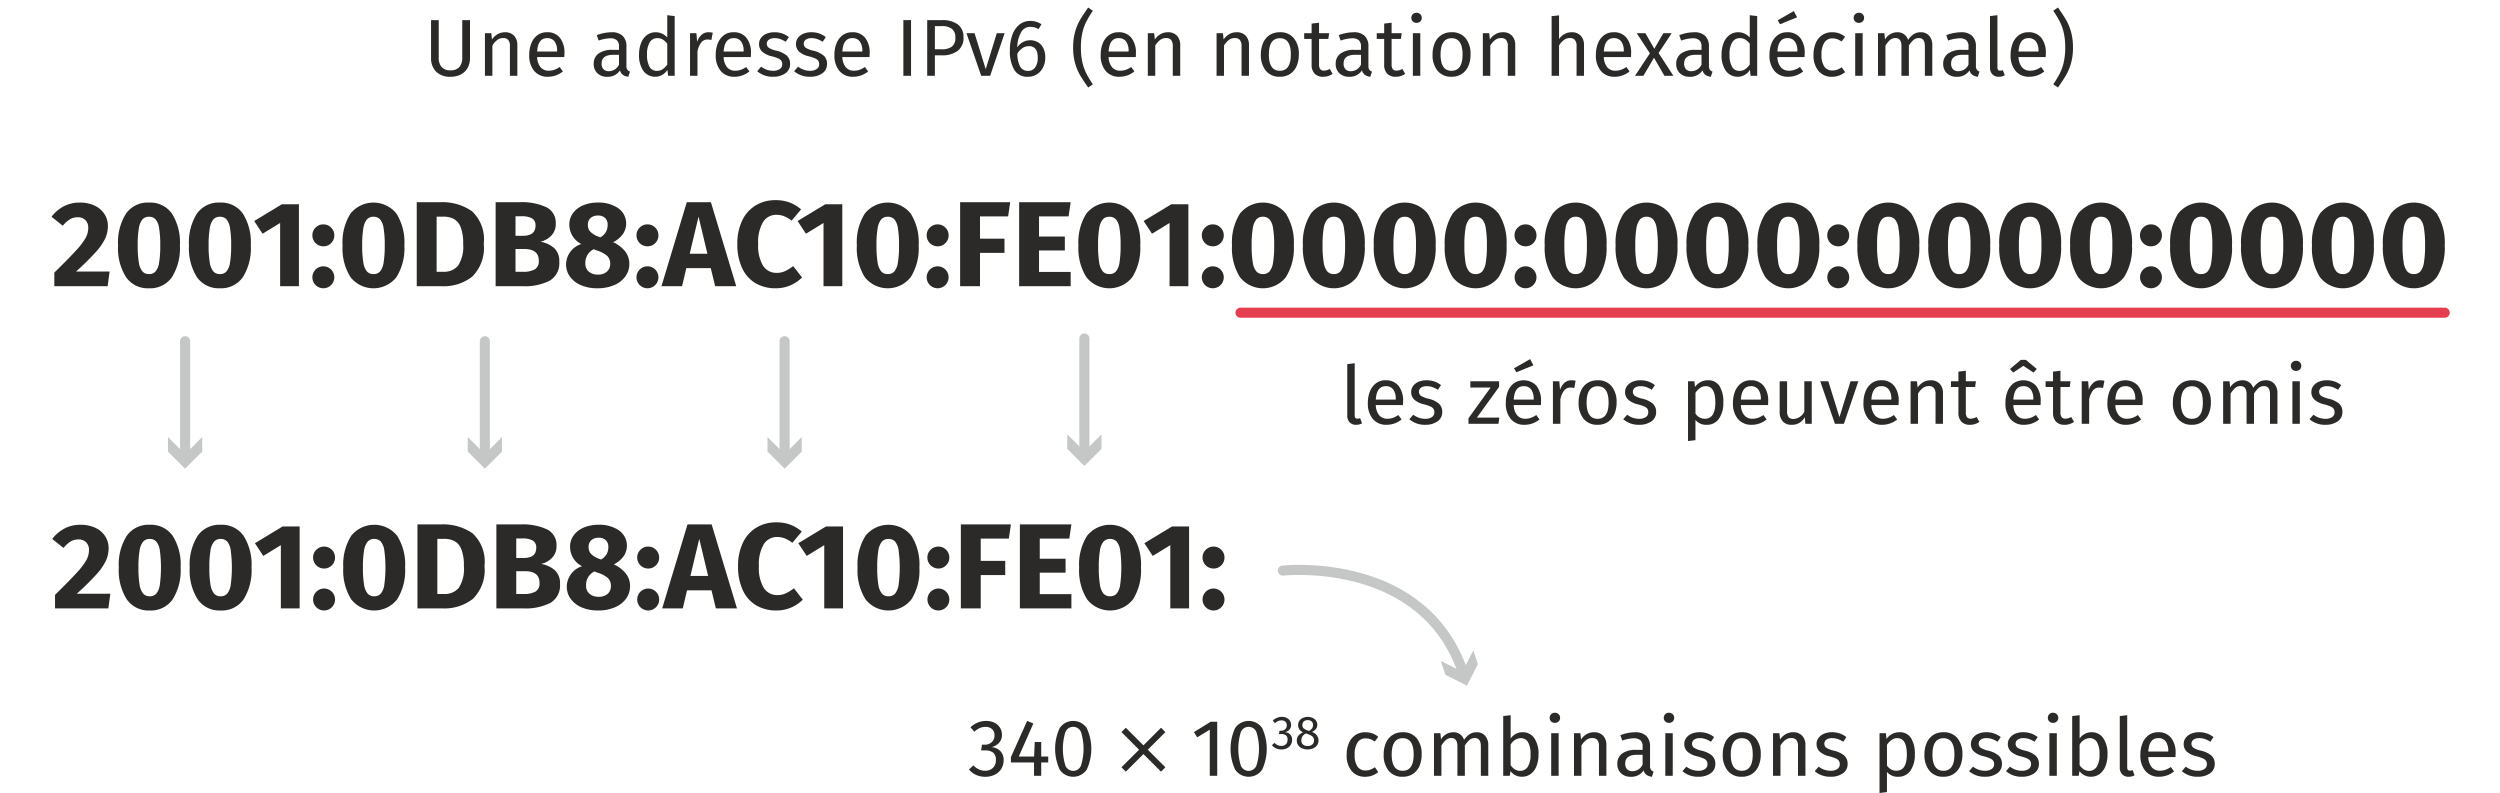 <svg xmlns="http://www.w3.org/2000/svg" viewBox="0 0 247.499 78.507"><g id="b13be2e0-5ecb-4230-beed-1df53203f7a3" data-name="Calque 2"><path d="M46.53,5.736a2.009,2.009,0,0,1-.228.972,1.608,1.608,0,0,1-.664.656,2.166,2.166,0,0,1-1.044.235,1.902,1.902,0,0,1-1.42-.508,1.847,1.847,0,0,1-.5-1.355V1.992h.76v3.688a1.395,1.395,0,0,0,.288.96,1.112,1.112,0,0,0,.872.32,1.132,1.132,0,0,0,.88-.316,1.391,1.391,0,0,0,.288-.964V1.992h.768Z" style="fill:#2b2a29"/><path d="M50.893,3.536a1.322,1.322,0,0,1,.324.943V7.504h-.736V4.584a.934.934,0,0,0-.168-.632.637.637,0,0,0-.496-.185.96.96,0,0,0-.592.192,1.981,1.981,0,0,0-.48.552V7.504H48.009V3.288h.632l.064.624a1.659,1.659,0,0,1,.556-.528,1.435,1.435,0,0,1,.732-.191A1.176,1.176,0,0,1,50.893,3.536Z" style="fill:#2b2a29"/><path d="M55.865,5.647h-2.688a1.641,1.641,0,0,0,.352,1.024A1.021,1.021,0,0,0,54.313,7a1.716,1.716,0,0,0,.56-.088,2.272,2.272,0,0,0,.536-.28l.32.44a2.332,2.332,0,0,1-1.472.527,1.704,1.704,0,0,1-1.372-.576,2.359,2.359,0,0,1-.492-1.584,3,3,0,0,1,.212-1.163,1.831,1.831,0,0,1,.608-.797,1.546,1.546,0,0,1,.932-.287,1.563,1.563,0,0,1,1.288.552,2.361,2.361,0,0,1,.448,1.527C55.881,5.395,55.876,5.52,55.865,5.647Zm-.712-.592a1.558,1.558,0,0,0-.248-.952.874.874,0,0,0-.744-.327q-.905,0-.984,1.327h1.976Z" style="fill:#2b2a29"/><path d="M62.105,6.9a.54.54,0,0,0,.264.188l-.168.512a1.126,1.126,0,0,1-.528-.184.839.839,0,0,1-.296-.448,1.413,1.413,0,0,1-1.256.632,1.347,1.347,0,0,1-.984-.352,1.228,1.228,0,0,1-.36-.92,1.209,1.209,0,0,1,.484-1.032,2.261,2.261,0,0,1,1.372-.36h.648V4.624a.819.819,0,0,0-.216-.64.973.973,0,0,0-.664-.192,3.708,3.708,0,0,0-1.136.224l-.184-.536a4.253,4.253,0,0,1,1.456-.287,1.523,1.523,0,0,1,1.112.363,1.394,1.394,0,0,1,.368,1.036V6.52A.665.665,0,0,0,62.105,6.9ZM61.281,6.392V5.424h-.552q-1.168,0-1.168.864a.787.787,0,0,0,.184.567.715.715,0,0,0,.544.192A1.098,1.098,0,0,0,61.281,6.392Z" style="fill:#2b2a29"/><path d="M66.793,1.592V7.504h-.648L66.073,6.92a1.535,1.535,0,0,1-.52.5,1.45,1.45,0,0,1-1.868-.412,2.701,2.701,0,0,1-.42-1.592,3.109,3.109,0,0,1,.2-1.152,1.786,1.786,0,0,1,.576-.788,1.423,1.423,0,0,1,.88-.283,1.513,1.513,0,0,1,1.136.52v-2.208Zm-1.2,5.269a1.815,1.815,0,0,0,.464-.469V4.328a1.597,1.597,0,0,0-.444-.412,1.021,1.021,0,0,0-.532-.14.854.854,0,0,0-.756.407,2.237,2.237,0,0,0-.268,1.217,2.352,2.352,0,0,0,.248,1.216.789.789,0,0,0,.712.399A1.038,1.038,0,0,0,65.594,6.86Z" style="fill:#2b2a29"/><path d="M70.561,3.24,70.425,3.96a1.508,1.508,0,0,0-.368-.048.781.781,0,0,0-.632.288,2.128,2.128,0,0,0-.376.895V7.504h-.736V3.288h.632l.072.855a1.605,1.605,0,0,1,.456-.712,1.016,1.016,0,0,1,.672-.239A1.7,1.7,0,0,1,70.561,3.24Z" style="fill:#2b2a29"/><path d="M74.329,5.647h-2.688a1.641,1.641,0,0,0,.352,1.024A1.021,1.021,0,0,0,72.777,7a1.716,1.716,0,0,0,.56-.088,2.272,2.272,0,0,0,.536-.28l.32.44a2.332,2.332,0,0,1-1.472.527,1.704,1.704,0,0,1-1.372-.576,2.359,2.359,0,0,1-.492-1.584,3,3,0,0,1,.212-1.163,1.831,1.831,0,0,1,.608-.797,1.546,1.546,0,0,1,.932-.287,1.563,1.563,0,0,1,1.288.552A2.361,2.361,0,0,1,74.345,5.272C74.345,5.395,74.34,5.52,74.329,5.647ZM73.617,5.056a1.558,1.558,0,0,0-.248-.952.874.874,0,0,0-.744-.327q-.905,0-.984,1.327H73.617Z" style="fill:#2b2a29"/><path d="M77.441,3.312a2.338,2.338,0,0,1,.656.36l-.312.464a2.563,2.563,0,0,0-.548-.271,1.699,1.699,0,0,0-.548-.088.965.965,0,0,0-.568.147.501.501,0,0,0-.012.804,2.258,2.258,0,0,0,.708.28,2.521,2.521,0,0,1,1.052.48,1.046,1.046,0,0,1,.348.832,1.077,1.077,0,0,1-.484.951,2.055,2.055,0,0,1-1.18.328,2.33,2.33,0,0,1-1.592-.552l.392-.448a1.908,1.908,0,0,0,1.184.408A1.13,1.13,0,0,0,77.197,6.836a.543.543,0,0,0,.244-.468.619.619,0,0,0-.088-.349.711.711,0,0,0-.304-.231,4.159,4.159,0,0,0-.632-.212,2.144,2.144,0,0,1-.972-.473,1.01,1.01,0,0,1-.3-.752.984.984,0,0,1,.196-.596,1.27,1.27,0,0,1,.544-.416,1.975,1.975,0,0,1,.78-.147A2.348,2.348,0,0,1,77.441,3.312Z" style="fill:#2b2a29"/><path d="M81.097,3.312a2.338,2.338,0,0,1,.656.36l-.312.464a2.563,2.563,0,0,0-.548-.271,1.699,1.699,0,0,0-.548-.088.965.965,0,0,0-.568.147.501.501,0,0,0-.012.804,2.258,2.258,0,0,0,.708.28,2.521,2.521,0,0,1,1.052.48,1.046,1.046,0,0,1,.348.832,1.077,1.077,0,0,1-.484.951,2.055,2.055,0,0,1-1.18.328,2.33,2.33,0,0,1-1.592-.552l.392-.448a1.908,1.908,0,0,0,1.184.408,1.13,1.13,0,0,0,.66-.172.543.543,0,0,0,.244-.468.619.619,0,0,0-.088-.349.71.71,0,0,0-.304-.231,4.159,4.159,0,0,0-.632-.212,2.144,2.144,0,0,1-.972-.473,1.01,1.01,0,0,1-.3-.752.984.984,0,0,1,.196-.596,1.269,1.269,0,0,1,.544-.416,1.975,1.975,0,0,1,.78-.147A2.348,2.348,0,0,1,81.097,3.312Z" style="fill:#2b2a29"/><path d="M86.081,5.647h-2.688a1.641,1.641,0,0,0,.352,1.024A1.021,1.021,0,0,0,84.529,7a1.716,1.716,0,0,0,.56-.088,2.272,2.272,0,0,0,.536-.28l.32.44a2.332,2.332,0,0,1-1.472.527,1.704,1.704,0,0,1-1.372-.576,2.359,2.359,0,0,1-.492-1.584,3,3,0,0,1,.212-1.163,1.831,1.831,0,0,1,.608-.797,1.546,1.546,0,0,1,.932-.287,1.563,1.563,0,0,1,1.288.552,2.361,2.361,0,0,1,.448,1.527C86.097,5.395,86.092,5.52,86.081,5.647Zm-.712-.592a1.558,1.558,0,0,0-.248-.952.874.874,0,0,0-.744-.327q-.905,0-.984,1.327h1.976Z" style="fill:#2b2a29"/><path d="M90.193,1.992V7.504h-.76V1.992Z" style="fill:#2b2a29"/><path d="M94.825,2.42A1.507,1.507,0,0,1,95.385,3.696a1.574,1.574,0,0,1-.584,1.344,2.519,2.519,0,0,1-1.552.439H92.553V7.504h-.76V1.992H93.241A2.563,2.563,0,0,1,94.825,2.42Zm-.596,2.204a1.073,1.073,0,0,0,.348-.92,1.007,1.007,0,0,0-.348-.856,1.623,1.623,0,0,0-.996-.264H92.553V4.88h.664A1.69,1.69,0,0,0,94.229,4.624Z" style="fill:#2b2a29"/><path d="M99.457,3.288,98.025,7.504H97.137L95.681,3.288h.8l1.104,3.56,1.096-3.56Z" style="fill:#2b2a29"/><path d="M102.745,4.176a1.372,1.372,0,0,1,.536.576,2.007,2.007,0,0,1,.2.936,2.135,2.135,0,0,1-.228,1.005,1.677,1.677,0,0,1-.616.672,1.624,1.624,0,0,1-.86.235,1.495,1.495,0,0,1-1.368-.691,3.611,3.611,0,0,1-.432-1.916A4.413,4.413,0,0,1,100.221,3.46a2.289,2.289,0,0,1,.7-1.024,1.681,1.681,0,0,1,1.08-.363,1.958,1.958,0,0,1,1.104.328l-.288.487a1.541,1.541,0,0,0-.824-.231,1.025,1.025,0,0,0-.912.552,3.036,3.036,0,0,0-.368,1.479,1.513,1.513,0,0,1,1.288-.703A1.474,1.474,0,0,1,102.745,4.176ZM102.489,6.664a1.626,1.626,0,0,0,.248-.952q0-1.144-.864-1.144a1.147,1.147,0,0,0-.648.195,1.67,1.67,0,0,0-.504.54,2.724,2.724,0,0,0,.276,1.296.848.848,0,0,0,.78.416A.819.819,0,0,0,102.489,6.664Z" style="fill:#2b2a29"/><path d="M108.193,1.064a10.267,10.267,0,0,0-.66,1.101,4.799,4.799,0,0,0-.384,1.1,6.562,6.562,0,0,0-.14,1.44,6.509,6.509,0,0,0,.14,1.432,4.959,4.959,0,0,0,.384,1.108,9.306,9.306,0,0,0,.66,1.1l-.464.32q-.528-.753-.812-1.236a5.061,5.061,0,0,1-.48-1.16,5.62,5.62,0,0,1-.196-1.563,5.632,5.632,0,0,1,.196-1.564,5.098,5.098,0,0,1,.48-1.16q.283-.483.812-1.235Z" style="fill:#2b2a29"/><path d="M112.441,5.647h-2.688a1.641,1.641,0,0,0,.352,1.024A1.021,1.021,0,0,0,110.888,7a1.716,1.716,0,0,0,.56-.088,2.272,2.272,0,0,0,.536-.28l.32.44a2.332,2.332,0,0,1-1.472.527,1.704,1.704,0,0,1-1.372-.576,2.359,2.359,0,0,1-.492-1.584,3,3,0,0,1,.212-1.163,1.831,1.831,0,0,1,.608-.797,1.546,1.546,0,0,1,.932-.287,1.563,1.563,0,0,1,1.288.552,2.361,2.361,0,0,1,.448,1.527C112.456,5.395,112.451,5.52,112.441,5.647Zm-.712-.592a1.558,1.558,0,0,0-.248-.952.874.874,0,0,0-.744-.327q-.905,0-.984,1.327h1.976Z" style="fill:#2b2a29"/><path d="M116.517,3.536a1.322,1.322,0,0,1,.324.943V7.504h-.736V4.584a.934.934,0,0,0-.168-.632.637.637,0,0,0-.496-.185.96.96,0,0,0-.592.192,1.981,1.981,0,0,0-.48.552V7.504h-.736V3.288h.632l.064.624a1.658,1.658,0,0,1,.556-.528,1.434,1.434,0,0,1,.732-.191A1.176,1.176,0,0,1,116.517,3.536Z" style="fill:#2b2a29"/><path d="M123.324,3.536a1.322,1.322,0,0,1,.324.943V7.504h-.736V4.584a.934.934,0,0,0-.168-.632.637.637,0,0,0-.496-.185.96.96,0,0,0-.592.192,1.982,1.982,0,0,0-.48.552V7.504h-.736V3.288h.632l.064.624a1.659,1.659,0,0,1,.556-.528,1.434,1.434,0,0,1,.732-.191A1.176,1.176,0,0,1,123.324,3.536Z" style="fill:#2b2a29"/><path d="M128.093,3.784a2.44,2.44,0,0,1,.492,1.607,2.809,2.809,0,0,1-.224,1.156,1.766,1.766,0,0,1-.648.776,1.812,1.812,0,0,1-1.008.275,1.707,1.707,0,0,1-1.384-.592,2.423,2.423,0,0,1-.496-1.607,2.801,2.801,0,0,1,.224-1.156,1.759,1.759,0,0,1,.648-.776,1.824,1.824,0,0,1,1.016-.275A1.696,1.696,0,0,1,128.093,3.784ZM125.617,5.4q0,1.607,1.088,1.607,1.088,0,1.088-1.616,0-1.607-1.08-1.607Q125.617,3.784,125.617,5.4Z" style="fill:#2b2a29"/><path d="M131.929,7.312a1.617,1.617,0,0,1-.944.288,1.114,1.114,0,0,1-.836-.308,1.228,1.228,0,0,1-.3-.892V3.856h-.736V3.288h.736V2.336l.736-.088v1.04h1l-.08.567h-.92v2.513a.772.772,0,0,0,.116.476.464.464,0,0,0,.388.148,1.214,1.214,0,0,0,.56-.168Z" style="fill:#2b2a29"/><path d="M135.561,6.9a.539.539,0,0,0,.265.188l-.168.512a1.128,1.128,0,0,1-.529-.184.84.84,0,0,1-.296-.448,1.413,1.413,0,0,1-1.256.632,1.347,1.347,0,0,1-.984-.352,1.228,1.228,0,0,1-.36-.92,1.209,1.209,0,0,1,.484-1.032,2.261,2.261,0,0,1,1.372-.36h.648V4.624a.819.819,0,0,0-.216-.64.973.973,0,0,0-.664-.192,3.708,3.708,0,0,0-1.136.224l-.184-.536a4.253,4.253,0,0,1,1.456-.287,1.523,1.523,0,0,1,1.112.363,1.394,1.394,0,0,1,.368,1.036V6.52A.665.665,0,0,0,135.561,6.9Zm-.824-.509V5.424h-.552q-1.168,0-1.168.864a.787.787,0,0,0,.184.567.715.715,0,0,0,.544.192A1.098,1.098,0,0,0,134.737,6.392Z" style="fill:#2b2a29"/><path d="M139.113,7.312a1.616,1.616,0,0,1-.944.288,1.114,1.114,0,0,1-.836-.308,1.23,1.23,0,0,1-.3-.892V3.856h-.736V3.288h.736V2.336l.736-.088v1.04h1l-.08.567h-.92v2.513a.768.768,0,0,0,.116.476.463.463,0,0,0,.388.148,1.214,1.214,0,0,0,.56-.168Z" style="fill:#2b2a29"/><path d="M140.609,1.408a.489.489,0,0,1,.145.359.478.478,0,0,1-.145.356.519.519,0,0,1-.376.14.509.509,0,0,1-.368-.14.477.477,0,0,1-.144-.356.488.488,0,0,1,.144-.359.497.497,0,0,1,.368-.145A.506.506,0,0,1,140.609,1.408Zm0,1.88V7.504h-.736V3.288Z" style="fill:#2b2a29"/><path d="M145.093,3.784a2.443,2.443,0,0,1,.491,1.607,2.801,2.801,0,0,1-.224,1.156,1.765,1.765,0,0,1-.647.776,1.813,1.813,0,0,1-1.009.275,1.707,1.707,0,0,1-1.384-.592,2.423,2.423,0,0,1-.496-1.607,2.801,2.801,0,0,1,.225-1.156,1.758,1.758,0,0,1,.647-.776,1.826,1.826,0,0,1,1.017-.275A1.696,1.696,0,0,1,145.093,3.784Zm-2.477,1.616q0,1.607,1.088,1.607,1.088,0,1.088-1.616,0-1.607-1.079-1.607Q142.616,3.784,142.616,5.4Z" style="fill:#2b2a29"/><path d="M149.685,3.536a1.322,1.322,0,0,1,.324.943V7.504h-.736V4.584a.931.931,0,0,0-.168-.632.636.636,0,0,0-.496-.185.961.961,0,0,0-.592.192,1.973,1.973,0,0,0-.479.552V7.504H146.801V3.288h.632l.064.624a1.657,1.657,0,0,1,.556-.528,1.436,1.436,0,0,1,.732-.191A1.174,1.174,0,0,1,149.685,3.536Z" style="fill:#2b2a29"/><path d="M156.492,3.536a1.322,1.322,0,0,1,.324.943V7.504h-.736V4.584a.915.915,0,0,0-.172-.632.649.649,0,0,0-.5-.185.949.949,0,0,0-.584.192,2.016,2.016,0,0,0-.479.544v3h-.736V1.6l.736-.08V3.872a1.491,1.491,0,0,1,1.248-.68A1.174,1.174,0,0,1,156.492,3.536Z" style="fill:#2b2a29"/><path d="M161.465,5.647h-2.688a1.647,1.647,0,0,0,.352,1.024A1.022,1.022,0,0,0,159.912,7a1.717,1.717,0,0,0,.561-.088,2.291,2.291,0,0,0,.536-.28l.319.44a2.33,2.33,0,0,1-1.472.527,1.705,1.705,0,0,1-1.372-.576,2.359,2.359,0,0,1-.492-1.584,3.009,3.009,0,0,1,.212-1.163,1.835,1.835,0,0,1,.608-.797,1.543,1.543,0,0,1,.932-.287,1.562,1.562,0,0,1,1.288.552,2.358,2.358,0,0,1,.448,1.527C161.481,5.395,161.475,5.52,161.465,5.647Zm-.713-.592a1.555,1.555,0,0,0-.248-.952.874.874,0,0,0-.743-.327q-.905,0-.984,1.327h1.976Z" style="fill:#2b2a29"/><path d="M164.2,5.248,165.664,7.504h-.888l-1.032-1.784L162.697,7.504h-.832l1.473-2.224-1.305-1.992h.864l.88,1.544.888-1.544h.832Z" style="fill:#2b2a29"/><path d="M169.273,6.9a.539.539,0,0,0,.265.188l-.168.512a1.124,1.124,0,0,1-.528-.184.834.834,0,0,1-.296-.448,1.413,1.413,0,0,1-1.256.632,1.349,1.349,0,0,1-.984-.352,1.228,1.228,0,0,1-.36-.92,1.21,1.21,0,0,1,.484-1.032,2.263,2.263,0,0,1,1.372-.36h.647V4.624a.817.817,0,0,0-.216-.64.972.972,0,0,0-.664-.192,3.714,3.714,0,0,0-1.136.224l-.184-.536a4.253,4.253,0,0,1,1.456-.287,1.521,1.521,0,0,1,1.111.363,1.394,1.394,0,0,1,.368,1.036V6.52A.665.665,0,0,0,169.273,6.9Zm-.824-.509V5.424h-.552q-1.167,0-1.168.864a.787.787,0,0,0,.185.567.715.715,0,0,0,.544.192A1.097,1.097,0,0,0,168.448,6.392Z" style="fill:#2b2a29"/><path d="M173.961,1.592V7.504h-.648l-.072-.584a1.529,1.529,0,0,1-.52.5,1.45,1.45,0,0,1-1.868-.412,2.698,2.698,0,0,1-.42-1.592,3.098,3.098,0,0,1,.2-1.152,1.779,1.779,0,0,1,.576-.788,1.422,1.422,0,0,1,.88-.283,1.512,1.512,0,0,1,1.136.52v-2.208ZM172.761,6.86a1.807,1.807,0,0,0,.464-.469V4.328a1.598,1.598,0,0,0-.444-.412,1.019,1.019,0,0,0-.532-.14.854.854,0,0,0-.756.407,2.237,2.237,0,0,0-.268,1.217,2.357,2.357,0,0,0,.248,1.216.789.789,0,0,0,.712.399A1.039,1.039,0,0,0,172.761,6.86Z" style="fill:#2b2a29"/><path d="M178.649,5.647h-2.688a1.647,1.647,0,0,0,.352,1.024A1.021,1.021,0,0,0,177.097,7a1.707,1.707,0,0,0,.56-.088,2.253,2.253,0,0,0,.536-.28l.32.44a2.332,2.332,0,0,1-1.472.527,1.705,1.705,0,0,1-1.372-.576,2.359,2.359,0,0,1-.492-1.584,2.991,2.991,0,0,1,.212-1.163,1.828,1.828,0,0,1,.608-.797,1.543,1.543,0,0,1,.932-.287,1.563,1.563,0,0,1,1.288.552,2.358,2.358,0,0,1,.448,1.527C178.665,5.395,178.659,5.52,178.649,5.647Zm-.712-.592a1.561,1.561,0,0,0-.248-.952.875.875,0,0,0-.744-.327q-.904,0-.983,1.327h1.976Zm-.352-3.96.328.616-1.696.688-.224-.393Z" style="fill:#2b2a29"/><path d="M182.066,3.3a1.942,1.942,0,0,1,.6.348l-.352.465a1.786,1.786,0,0,0-.437-.236,1.374,1.374,0,0,0-.468-.076.913.913,0,0,0-.796.408,2.114,2.114,0,0,0-.284,1.208,1.991,1.991,0,0,0,.28,1.18.932.932,0,0,0,.8.38,1.342,1.342,0,0,0,.456-.075,2.366,2.366,0,0,0,.464-.244l.336.479a2,2,0,0,1-1.288.464,1.677,1.677,0,0,1-1.348-.576,2.372,2.372,0,0,1-.492-1.592A2.873,2.873,0,0,1,179.761,4.256a1.806,1.806,0,0,1,.637-.784,1.699,1.699,0,0,1,.98-.279A2.086,2.086,0,0,1,182.066,3.3Z" style="fill:#2b2a29"/><path d="M184.401,1.408a.488.488,0,0,1,.144.359.477.477,0,0,1-.144.356.519.519,0,0,1-.376.14.508.508,0,0,1-.368-.14.477.477,0,0,1-.144-.356.488.488,0,0,1,.144-.359.496.496,0,0,1,.368-.145A.506.506,0,0,1,184.401,1.408Zm0,1.88V7.504h-.736V3.288Z" style="fill:#2b2a29"/><path d="M190.985,3.54a1.354,1.354,0,0,1,.312.939V7.504h-.735V4.584q0-.816-.593-.816a.795.795,0,0,0-.527.181,2.497,2.497,0,0,0-.464.563V7.504h-.736V4.584q0-.816-.592-.816a.795.795,0,0,0-.536.185,2.509,2.509,0,0,0-.456.56V7.504h-.736V3.288h.632l.064.616a1.412,1.412,0,0,1,1.216-.712,1.109,1.109,0,0,1,.668.199,1.097,1.097,0,0,1,.396.561,1.982,1.982,0,0,1,.548-.564,1.263,1.263,0,0,1,.708-.195A1.061,1.061,0,0,1,190.985,3.54Z" style="fill:#2b2a29"/><path d="M195.705,6.9a.541.541,0,0,0,.264.188l-.168.512a1.128,1.128,0,0,1-.528-.184.845.845,0,0,1-.296-.448,1.412,1.412,0,0,1-1.256.632,1.349,1.349,0,0,1-.984-.352,1.231,1.231,0,0,1-.359-.92,1.21,1.21,0,0,1,.483-1.032,2.265,2.265,0,0,1,1.372-.36h.648V4.624a.82.82,0,0,0-.216-.64.975.975,0,0,0-.664-.192,3.714,3.714,0,0,0-1.137.224l-.184-.536a4.253,4.253,0,0,1,1.456-.287,1.525,1.525,0,0,1,1.112.363,1.394,1.394,0,0,1,.367,1.036V6.52A.656.656,0,0,0,195.705,6.9Zm-.824-.509V5.424h-.553q-1.167,0-1.168.864a.787.787,0,0,0,.185.567.715.715,0,0,0,.544.192A1.1,1.1,0,0,0,194.881,6.392Z" style="fill:#2b2a29"/><path d="M197.244,7.356a.942.942,0,0,1-.236-.684V1.592l.736-.088V6.656a.432.432,0,0,0,.06.256.241.241,0,0,0,.204.08.745.745,0,0,0,.272-.048l.191.512a1.2,1.2,0,0,1-.584.144A.852.852,0,0,1,197.244,7.356Z" style="fill:#2b2a29"/><path d="M202.521,5.647h-2.688a1.647,1.647,0,0,0,.352,1.024A1.021,1.021,0,0,0,200.969,7a1.707,1.707,0,0,0,.56-.088,2.253,2.253,0,0,0,.536-.28l.32.44a2.332,2.332,0,0,1-1.472.527,1.705,1.705,0,0,1-1.372-.576,2.359,2.359,0,0,1-.492-1.584,2.991,2.991,0,0,1,.212-1.163,1.828,1.828,0,0,1,.608-.797,1.543,1.543,0,0,1,.932-.287,1.563,1.563,0,0,1,1.288.552,2.358,2.358,0,0,1,.448,1.527C202.537,5.395,202.531,5.52,202.521,5.647Zm-.712-.592a1.561,1.561,0,0,0-.248-.952.875.875,0,0,0-.744-.327q-.904,0-.983,1.327h1.976Z" style="fill:#2b2a29"/><path d="M204.548,1.98a5.121,5.121,0,0,1,.48,1.16,5.632,5.632,0,0,1,.196,1.564,5.62,5.62,0,0,1-.196,1.563,5.083,5.083,0,0,1-.48,1.16q-.284.485-.812,1.236l-.464-.32a9.372,9.372,0,0,0,.66-1.1,5.009,5.009,0,0,0,.384-1.108,6.541,6.541,0,0,0,.14-1.432,6.594,6.594,0,0,0-.14-1.44,4.846,4.846,0,0,0-.384-1.1,10.348,10.348,0,0,0-.66-1.101l.464-.319Q204.264,1.496,204.548,1.98Z" style="fill:#2b2a29"/><path d="M133.615,41.811a.942.942,0,0,1-.236-.684V36.047l.736-.088v5.152a.431.431,0,0,0,.06.256.241.241,0,0,0,.204.08.744.744,0,0,0,.272-.048l.192.512a1.203,1.203,0,0,1-.584.144A.853.853,0,0,1,133.615,41.811Z" style="fill:#2b2a29"/><path d="M138.891,40.103H136.202A1.647,1.647,0,0,0,136.554,41.127a1.022,1.022,0,0,0,.784.328,1.717,1.717,0,0,0,.561-.088,2.291,2.291,0,0,0,.536-.28l.319.44a2.33,2.33,0,0,1-1.472.527,1.705,1.705,0,0,1-1.372-.576,2.359,2.359,0,0,1-.492-1.584,3.009,3.009,0,0,1,.212-1.163,1.835,1.835,0,0,1,.608-.797,1.543,1.543,0,0,1,.932-.287,1.562,1.562,0,0,1,1.288.552,2.358,2.358,0,0,1,.448,1.527C138.906,39.85,138.901,39.975,138.891,40.103Zm-.713-.592a1.554,1.554,0,0,0-.248-.952.874.874,0,0,0-.743-.327q-.905,0-.984,1.327H138.178Z" style="fill:#2b2a29"/><path d="M142.002,37.767a2.334,2.334,0,0,1,.656.36l-.312.464a2.541,2.541,0,0,0-.548-.271,1.695,1.695,0,0,0-.548-.088.965.965,0,0,0-.568.147.501.501,0,0,0-.012.804,2.268,2.268,0,0,0,.708.28,2.515,2.515,0,0,1,1.052.48,1.045,1.045,0,0,1,.349.832,1.077,1.077,0,0,1-.484.951,2.052,2.052,0,0,1-1.18.328,2.329,2.329,0,0,1-1.592-.552l.392-.448a1.907,1.907,0,0,0,1.184.408,1.129,1.129,0,0,0,.66-.172.541.541,0,0,0,.244-.468.619.619,0,0,0-.088-.349.714.714,0,0,0-.304-.231,4.188,4.188,0,0,0-.633-.212,2.15,2.15,0,0,1-.972-.473,1.01,1.01,0,0,1-.3-.752.984.984,0,0,1,.196-.596,1.264,1.264,0,0,1,.544-.416,1.973,1.973,0,0,1,.779-.147A2.348,2.348,0,0,1,142.002,37.767Z" style="fill:#2b2a29"/><path d="M148.41,37.743v.56l-2.2,3.04h2.224l-.088.616h-2.968v-.552l2.192-3.04h-2.009v-.624Z" style="fill:#2b2a29"/><path d="M152.546,40.103h-2.688a1.635,1.635,0,0,0,.352,1.024,1.02,1.02,0,0,0,.784.328,1.715,1.715,0,0,0,.56-.088,2.253,2.253,0,0,0,.536-.28l.32.44a2.335,2.335,0,0,1-1.473.527,1.703,1.703,0,0,1-1.371-.576,2.359,2.359,0,0,1-.492-1.584,2.991,2.991,0,0,1,.212-1.163,1.826,1.826,0,0,1,.607-.797,1.729,1.729,0,0,1,2.221.265,2.364,2.364,0,0,1,.447,1.527C152.562,39.85,152.557,39.975,152.546,40.103Zm-.712-.592a1.561,1.561,0,0,0-.248-.952.875.875,0,0,0-.744-.327q-.904,0-.983,1.327h1.976Zm-.353-3.96.328.616-1.695.688-.225-.393Z" style="fill:#2b2a29"/><path d="M155.987,37.695l-.136.72a1.507,1.507,0,0,0-.368-.048.781.781,0,0,0-.632.288,2.122,2.122,0,0,0-.376.895V41.959h-.736V37.743h.632l.072.855a1.601,1.601,0,0,1,.456-.712,1.015,1.015,0,0,1,.672-.239A1.701,1.701,0,0,1,155.987,37.695Z" style="fill:#2b2a29"/><path d="M159.55,38.239a2.437,2.437,0,0,1,.492,1.607,2.817,2.817,0,0,1-.224,1.156,1.767,1.767,0,0,1-.648.776,1.812,1.812,0,0,1-1.008.275,1.706,1.706,0,0,1-1.384-.592,2.423,2.423,0,0,1-.496-1.607,2.801,2.801,0,0,1,.224-1.156,1.76,1.76,0,0,1,.648-.776,1.822,1.822,0,0,1,1.016-.275A1.696,1.696,0,0,1,159.55,38.239Zm-2.476,1.616q0,1.607,1.088,1.607,1.087,0,1.088-1.616,0-1.607-1.08-1.607Q157.074,38.239,157.074,39.856Z" style="fill:#2b2a29"/><path d="M163.178,37.767a2.334,2.334,0,0,1,.656.36l-.312.464a2.541,2.541,0,0,0-.548-.271,1.695,1.695,0,0,0-.548-.088.965.965,0,0,0-.568.147.501.501,0,0,0-.012.804,2.268,2.268,0,0,0,.708.28,2.515,2.515,0,0,1,1.052.48,1.045,1.045,0,0,1,.349.832,1.077,1.077,0,0,1-.484.951,2.052,2.052,0,0,1-1.18.328,2.329,2.329,0,0,1-1.592-.552l.392-.448a1.907,1.907,0,0,0,1.184.408,1.128,1.128,0,0,0,.66-.172.541.541,0,0,0,.244-.468.619.619,0,0,0-.088-.349.714.714,0,0,0-.304-.231,4.187,4.187,0,0,0-.633-.212,2.15,2.15,0,0,1-.972-.473,1.01,1.01,0,0,1-.3-.752.984.984,0,0,1,.196-.596,1.264,1.264,0,0,1,.544-.416,1.973,1.973,0,0,1,.779-.147A2.348,2.348,0,0,1,163.178,37.767Z" style="fill:#2b2a29"/><path d="M170.234,38.223a2.962,2.962,0,0,1,.376,1.624,2.704,2.704,0,0,1-.432,1.601,1.413,1.413,0,0,1-1.224.607,1.361,1.361,0,0,1-1.105-.479v2l-.736.088V37.743h.633l.056.567a1.606,1.606,0,0,1,.56-.491,1.456,1.456,0,0,1,.688-.172A1.31,1.31,0,0,1,170.234,38.223Zm-.416,1.624q0-1.616-.951-1.615a.949.949,0,0,0-.568.184,1.818,1.818,0,0,0-.448.472V40.943a1.11,1.11,0,0,0,.4.38,1.078,1.078,0,0,0,.527.132Q169.818,41.455,169.818,39.847Z" style="fill:#2b2a29"/><path d="M175.034,40.103H172.346a1.647,1.647,0,0,0,.352,1.024,1.022,1.022,0,0,0,.784.328,1.717,1.717,0,0,0,.561-.088,2.291,2.291,0,0,0,.536-.28l.319.44a2.33,2.33,0,0,1-1.472.527,1.705,1.705,0,0,1-1.372-.576,2.359,2.359,0,0,1-.492-1.584,3.009,3.009,0,0,1,.212-1.163,1.835,1.835,0,0,1,.608-.797,1.543,1.543,0,0,1,.932-.287,1.562,1.562,0,0,1,1.288.552,2.358,2.358,0,0,1,.448,1.527C175.05,39.85,175.044,39.975,175.034,40.103Zm-.713-.592a1.555,1.555,0,0,0-.248-.952.874.874,0,0,0-.743-.327q-.905,0-.984,1.327h1.976Z" style="fill:#2b2a29"/><path d="M179.362,41.959h-.632l-.056-.656a1.607,1.607,0,0,1-.553.572,1.493,1.493,0,0,1-.76.18,1.117,1.117,0,0,1-.863-.336,1.346,1.346,0,0,1-.312-.952V37.743h.736v2.943a.962.962,0,0,0,.151.612.615.615,0,0,0,.496.18,1.253,1.253,0,0,0,1.057-.728V37.743h.735Z" style="fill:#2b2a29"/><path d="M183.978,37.743,182.546,41.959h-.888l-1.456-4.216h.8l1.104,3.56,1.097-3.56Z" style="fill:#2b2a29"/><path d="M187.954,40.103h-2.688a1.647,1.647,0,0,0,.352,1.024,1.022,1.022,0,0,0,.784.328,1.717,1.717,0,0,0,.561-.088,2.291,2.291,0,0,0,.536-.28l.319.44a2.33,2.33,0,0,1-1.472.527,1.705,1.705,0,0,1-1.372-.576,2.359,2.359,0,0,1-.492-1.584,3.009,3.009,0,0,1,.212-1.163,1.835,1.835,0,0,1,.608-.797,1.543,1.543,0,0,1,.932-.287,1.562,1.562,0,0,1,1.288.552A2.358,2.358,0,0,1,187.97,39.727C187.97,39.85,187.964,39.975,187.954,40.103Zm-.713-.592a1.555,1.555,0,0,0-.248-.952.874.874,0,0,0-.743-.327q-.905,0-.984,1.327h1.976Z" style="fill:#2b2a29"/><path d="M192.03,37.991a1.322,1.322,0,0,1,.324.943V41.959h-.736V39.039a.931.931,0,0,0-.168-.632.636.636,0,0,0-.496-.185.961.961,0,0,0-.592.192,1.972,1.972,0,0,0-.479.552V41.959h-.736V37.743h.632l.064.624a1.657,1.657,0,0,1,.556-.528,1.436,1.436,0,0,1,.732-.191A1.174,1.174,0,0,1,192.03,37.991Z" style="fill:#2b2a29"/><path d="M195.962,41.767a1.618,1.618,0,0,1-.944.288,1.114,1.114,0,0,1-.836-.308,1.226,1.226,0,0,1-.3-.892V38.311h-.736v-.567h.736v-.952l.735-.088v1.04h1l-.08.567h-.92v2.513a.775.775,0,0,0,.116.476.464.464,0,0,0,.388.148,1.214,1.214,0,0,0,.561-.168Z" style="fill:#2b2a29"/><path d="M202.01,40.103h-2.688a1.635,1.635,0,0,0,.352,1.024,1.02,1.02,0,0,0,.784.328,1.715,1.715,0,0,0,.56-.088,2.253,2.253,0,0,0,.536-.28l.32.44a2.335,2.335,0,0,1-1.473.527,1.703,1.703,0,0,1-1.371-.576,2.359,2.359,0,0,1-.492-1.584,2.991,2.991,0,0,1,.212-1.163,1.826,1.826,0,0,1,.607-.797,1.729,1.729,0,0,1,2.221.265,2.364,2.364,0,0,1,.447,1.527C202.026,39.85,202.021,39.975,202.01,40.103Zm-2.712-3.216-.312-.359,1.08-.904h.488l1.088.904-.319.359-1.009-.672Zm2,2.624a1.561,1.561,0,0,0-.248-.952.875.875,0,0,0-.744-.327q-.904,0-.983,1.327h1.976Z" style="fill:#2b2a29"/><path d="M205.33,41.767a1.618,1.618,0,0,1-.944.288,1.114,1.114,0,0,1-.836-.308,1.226,1.226,0,0,1-.3-.892V38.311h-.736v-.567h.736v-.952l.735-.088v1.04h1l-.08.567h-.92v2.513a.775.775,0,0,0,.116.476.464.464,0,0,0,.388.148,1.214,1.214,0,0,0,.561-.168Z" style="fill:#2b2a29"/><path d="M208.337,37.695l-.136.72a1.507,1.507,0,0,0-.368-.048.782.782,0,0,0-.632.288,2.134,2.134,0,0,0-.376.895V41.959h-.736V37.743h.633l.071.855a1.609,1.609,0,0,1,.456-.712,1.017,1.017,0,0,1,.672-.239A1.701,1.701,0,0,1,208.337,37.695Z" style="fill:#2b2a29"/><path d="M212.106,40.103h-2.688a1.635,1.635,0,0,0,.352,1.024,1.02,1.02,0,0,0,.784.328,1.715,1.715,0,0,0,.56-.088,2.254,2.254,0,0,0,.536-.28l.32.44a2.335,2.335,0,0,1-1.473.527,1.703,1.703,0,0,1-1.371-.576,2.359,2.359,0,0,1-.492-1.584,2.991,2.991,0,0,1,.212-1.163,1.826,1.826,0,0,1,.607-.797,1.729,1.729,0,0,1,2.221.265,2.364,2.364,0,0,1,.447,1.527C212.121,39.85,212.116,39.975,212.106,40.103Zm-.712-.592a1.561,1.561,0,0,0-.248-.952.875.875,0,0,0-.744-.327q-.904,0-.983,1.327h1.976Z" style="fill:#2b2a29"/><path d="M218.382,38.239a2.443,2.443,0,0,1,.491,1.607,2.801,2.801,0,0,1-.224,1.156,1.765,1.765,0,0,1-.647.776,1.813,1.813,0,0,1-1.009.275,1.707,1.707,0,0,1-1.384-.592,2.423,2.423,0,0,1-.496-1.607,2.801,2.801,0,0,1,.225-1.156,1.758,1.758,0,0,1,.647-.776,1.826,1.826,0,0,1,1.017-.275A1.696,1.696,0,0,1,218.382,38.239Zm-2.477,1.616q0,1.607,1.088,1.607,1.088,0,1.088-1.616,0-1.607-1.079-1.607Q215.905,38.239,215.906,39.856Z" style="fill:#2b2a29"/><path d="M225.154,37.995a1.354,1.354,0,0,1,.312.939V41.959h-.736V39.039q0-.816-.592-.816a.797.797,0,0,0-.528.181,2.524,2.524,0,0,0-.464.563V41.959h-.736V39.039q0-.816-.592-.816a.797.797,0,0,0-.536.185,2.536,2.536,0,0,0-.456.56V41.959h-.736V37.743h.633l.063.616a1.412,1.412,0,0,1,1.216-.712,1.109,1.109,0,0,1,.668.199,1.097,1.097,0,0,1,.396.561,1.982,1.982,0,0,1,.548-.564,1.265,1.265,0,0,1,.708-.195A1.061,1.061,0,0,1,225.154,37.995Z" style="fill:#2b2a29"/><path d="M227.682,35.863a.489.489,0,0,1,.145.359.478.478,0,0,1-.145.356.52.52,0,0,1-.376.14.508.508,0,0,1-.368-.14.474.474,0,0,1-.145-.356.485.485,0,0,1,.145-.359.496.496,0,0,1,.368-.145A.508.508,0,0,1,227.682,35.863Zm0,1.88V41.959h-.736V37.743Z" style="fill:#2b2a29"/><path d="M231.121,37.767a2.334,2.334,0,0,1,.656.36l-.312.464a2.569,2.569,0,0,0-.549-.271,1.695,1.695,0,0,0-.548-.088.963.963,0,0,0-.567.147.501.501,0,0,0-.013.804,2.268,2.268,0,0,0,.708.28,2.526,2.526,0,0,1,1.053.48,1.048,1.048,0,0,1,.348.832,1.075,1.075,0,0,1-.484.951,2.052,2.052,0,0,1-1.18.328,2.331,2.331,0,0,1-1.592-.552l.392-.448a1.908,1.908,0,0,0,1.185.408,1.125,1.125,0,0,0,.659-.172.541.541,0,0,0,.244-.468.619.619,0,0,0-.088-.349.714.714,0,0,0-.304-.231,4.169,4.169,0,0,0-.632-.212,2.149,2.149,0,0,1-.973-.473,1.013,1.013,0,0,1-.3-.752.984.984,0,0,1,.196-.596,1.27,1.27,0,0,1,.544-.416,1.978,1.978,0,0,1,.78-.147A2.342,2.342,0,0,1,231.121,37.767Z" style="fill:#2b2a29"/><path d="M9.391,20.367a2.3,2.3,0,0,1,.96.84,2.153,2.153,0,0,1,.33,1.164,2.992,2.992,0,0,1-.264,1.236,5.688,5.688,0,0,1-.936,1.35,25.905,25.905,0,0,1-1.956,1.926h3.324L10.657,28.335H5.377V26.991Q6.853,25.54,7.525,24.801a6.978,6.978,0,0,0,.942-1.229,2.071,2.071,0,0,0,.27-1.009,1.045,1.045,0,0,0-.282-.773,1.031,1.031,0,0,0-.762-.282,1.486,1.486,0,0,0-.768.198,2.876,2.876,0,0,0-.708.642L5.101,21.459A3.682,3.682,0,0,1,6.307,20.427,3.318,3.318,0,0,1,7.885,20.055,3.36,3.36,0,0,1,9.391,20.367Z" style="fill:#2b2a29"/><path d="M17.023,21.147a5.337,5.337,0,0,1,.786,3.145,5.365,5.365,0,0,1-.786,3.144,2.618,2.618,0,0,1-2.274,1.104,2.618,2.618,0,0,1-2.274-1.104,5.362,5.362,0,0,1-.786-3.144,5.334,5.334,0,0,1,.786-3.145,2.629,2.629,0,0,1,2.274-1.092A2.63,2.63,0,0,1,17.023,21.147Zm-2.922.576a1.801,1.801,0,0,0-.354.876,9.728,9.728,0,0,0-.114,1.692,9.834,9.834,0,0,0,.114,1.698,1.801,1.801,0,0,0,.354.882.832.832,0,0,0,.648.264.843.843,0,0,0,.648-.258,1.769,1.769,0,0,0,.354-.876,9.982,9.982,0,0,0,.114-1.71,9.982,9.982,0,0,0-.114-1.71,1.728,1.728,0,0,0-.354-.87.853.853,0,0,0-.648-.252A.832.832,0,0,0,14.101,21.723Z" style="fill:#2b2a29"/><path d="M24.043,21.147a5.337,5.337,0,0,1,.786,3.145,5.365,5.365,0,0,1-.786,3.144A2.618,2.618,0,0,1,21.769,28.539a2.618,2.618,0,0,1-2.274-1.104,5.362,5.362,0,0,1-.786-3.144,5.334,5.334,0,0,1,.786-3.145,2.629,2.629,0,0,1,2.274-1.092A2.63,2.63,0,0,1,24.043,21.147Zm-2.922.576a1.801,1.801,0,0,0-.354.876,9.728,9.728,0,0,0-.114,1.692,9.834,9.834,0,0,0,.114,1.698,1.801,1.801,0,0,0,.354.882.832.832,0,0,0,.648.264.843.843,0,0,0,.648-.258,1.769,1.769,0,0,0,.354-.876,9.982,9.982,0,0,0,.114-1.71,9.982,9.982,0,0,0-.114-1.71,1.728,1.728,0,0,0-.354-.87.853.853,0,0,0-.648-.252A.832.832,0,0,0,21.121,21.723Z" style="fill:#2b2a29"/><path d="M29.593,20.223V28.335H27.733V22.071l-1.74,1.067L25.165,21.879l2.736-1.656Z" style="fill:#2b2a29"/><path d="M32.779,22.533a1.039,1.039,0,0,1,.318.762,1.055,1.055,0,0,1-.318.774,1.041,1.041,0,0,1-.762.317,1.085,1.085,0,0,1-1.092-1.092,1.039,1.039,0,0,1,.318-.762,1.053,1.053,0,0,1,.774-.318A1.041,1.041,0,0,1,32.779,22.533Zm0,4.151a1.086,1.086,0,0,1-.762,1.854,1.086,1.086,0,0,1-1.092-1.092,1.087,1.087,0,0,1,1.854-.763Z" style="fill:#2b2a29"/><path d="M39.247,21.147a5.338,5.338,0,0,1,.786,3.145,5.365,5.365,0,0,1-.786,3.144,2.893,2.893,0,0,1-4.548,0,5.362,5.362,0,0,1-.786-3.144,5.334,5.334,0,0,1,.786-3.145,2.914,2.914,0,0,1,4.548,0ZM36.325,21.723a1.801,1.801,0,0,0-.354.876,9.728,9.728,0,0,0-.114,1.692A9.834,9.834,0,0,0,35.971,25.989a1.801,1.801,0,0,0,.354.882.832.832,0,0,0,.648.264.843.843,0,0,0,.648-.258,1.769,1.769,0,0,0,.354-.876,9.981,9.981,0,0,0,.114-1.71,9.981,9.981,0,0,0-.114-1.71,1.728,1.728,0,0,0-.354-.87.853.853,0,0,0-.648-.252A.832.832,0,0,0,36.325,21.723Z" style="fill:#2b2a29"/><path d="M46.711,20.901a3.806,3.806,0,0,1,1.182,3.233A3.998,3.998,0,0,1,46.741,27.393a4.564,4.564,0,0,1-2.988.942H41.257V20.019H43.573A5.117,5.117,0,0,1,46.711,20.901Zm-3.486.546v5.46h.648a1.81,1.81,0,0,0,1.476-.606,3.473,3.473,0,0,0,.504-2.166,4.338,4.338,0,0,0-.252-1.656,1.544,1.544,0,0,0-.684-.81,2.327,2.327,0,0,0-1.068-.222Z" style="fill:#2b2a29"/><path d="M54.846,24.543a1.72,1.72,0,0,1,.522,1.368,1.983,1.983,0,0,1-.954,1.878,5.411,5.411,0,0,1-2.67.546H49.068V20.019h2.352a5.774,5.774,0,0,1,2.676.498,1.708,1.708,0,0,1,.924,1.626,1.623,1.623,0,0,1-.438,1.183,2.194,2.194,0,0,1-1.086.605A2.801,2.801,0,0,1,54.846,24.543Zm-3.81-3.132v1.932h.732q1.248,0,1.248-1.008a.775.775,0,0,0-.336-.714,2.085,2.085,0,0,0-1.068-.21Zm1.902,5.262a.919.919,0,0,0,.402-.87q0-1.151-1.44-1.151h-.864v2.256h.72A2.389,2.389,0,0,0,52.938,26.673Z" style="fill:#2b2a29"/><path d="M61.908,24.909a2.007,2.007,0,0,1,.396,1.229,2.07,2.07,0,0,1-.378,1.206,2.578,2.578,0,0,1-1.098.87,4.099,4.099,0,0,1-1.692.324,3.971,3.971,0,0,1-1.65-.318,2.553,2.553,0,0,1-1.074-.852,2.042,2.042,0,0,1-.372-1.194A2.147,2.147,0,0,1,57.552,24.159a2.138,2.138,0,0,1-1.188-1.92,1.879,1.879,0,0,1,.36-1.141,2.363,2.363,0,0,1,1.002-.768,3.664,3.664,0,0,1,1.458-.276,3.414,3.414,0,0,1,2.022.559,1.842,1.842,0,0,1,.468,2.544,2.604,2.604,0,0,1-.978.821A3.221,3.221,0,0,1,61.908,24.909ZM60.09,26.889A.99.99,0,0,0,60.408,26.127a1.06,1.06,0,0,0-.276-.774,2.663,2.663,0,0,0-.972-.533l-.396-.145a1.504,1.504,0,0,0-.816,1.404,1.025,1.025,0,0,0,.336.804,1.319,1.319,0,0,0,.912.3A1.266,1.266,0,0,0,60.09,26.889ZM58.47,21.579a.868.868,0,0,0-.27.684.951.951,0,0,0,.234.666,2.098,2.098,0,0,0,.75.475l.252.096a1.598,1.598,0,0,0,.564-.558,1.481,1.481,0,0,0,.156-.702.884.884,0,0,0-.246-.654.967.967,0,0,0-.714-.246A1.052,1.052,0,0,0,58.47,21.579Z" style="fill:#2b2a29"/><path d="M64.866,22.533a1.039,1.039,0,0,1,.318.762,1.055,1.055,0,0,1-.318.774,1.04,1.04,0,0,1-.762.317,1.085,1.085,0,0,1-1.092-1.092,1.039,1.039,0,0,1,.318-.762,1.054,1.054,0,0,1,.774-.318A1.041,1.041,0,0,1,64.866,22.533Zm0,4.151a1.086,1.086,0,0,1-.762,1.854,1.086,1.086,0,0,1-1.092-1.092,1.087,1.087,0,0,1,1.854-.763Z" style="fill:#2b2a29"/><path d="M70.8,28.335l-.432-1.788H67.944L67.524,28.335H65.484L67.992,20.019h2.388L72.888,28.335Zm-2.52-3.216H70.032l-.876-3.672Z" style="fill:#2b2a29"/><path d="M78.162,20.043a3.918,3.918,0,0,1,1.146.684l-.936,1.116a3.084,3.084,0,0,0-.732-.432,2.056,2.056,0,0,0-.768-.145,1.528,1.528,0,0,0-1.326.708,3.911,3.911,0,0,0-.486,2.185,3.821,3.821,0,0,0,.486,2.153,1.551,1.551,0,0,0,1.35.702,1.927,1.927,0,0,0,.828-.174,4.68,4.68,0,0,0,.804-.498l.876,1.128a3.778,3.778,0,0,1-1.134.769,3.55,3.55,0,0,1-1.47.3,3.866,3.866,0,0,1-2.004-.504A3.368,3.368,0,0,1,73.47,26.541a5.47,5.47,0,0,1-.474-2.382,5.232,5.232,0,0,1,.486-2.34,3.472,3.472,0,0,1,1.344-1.494,3.742,3.742,0,0,1,1.95-.51A3.914,3.914,0,0,1,78.162,20.043Z" style="fill:#2b2a29"/><path d="M83.388,20.223V28.335H81.528V22.071l-1.74,1.067L78.96,21.879l2.736-1.656Z" style="fill:#2b2a29"/><path d="M90.162,21.147a5.337,5.337,0,0,1,.786,3.145,5.365,5.365,0,0,1-.786,3.144,2.893,2.893,0,0,1-4.548,0,5.362,5.362,0,0,1-.786-3.144,5.334,5.334,0,0,1,.786-3.145,2.914,2.914,0,0,1,4.548,0ZM87.24,21.723a1.801,1.801,0,0,0-.354.876,9.727,9.727,0,0,0-.114,1.692A9.833,9.833,0,0,0,86.886,25.989a1.801,1.801,0,0,0,.354.882.832.832,0,0,0,.648.264.843.843,0,0,0,.648-.258,1.769,1.769,0,0,0,.354-.876,9.981,9.981,0,0,0,.114-1.71,9.981,9.981,0,0,0-.114-1.71,1.728,1.728,0,0,0-.354-.87.853.853,0,0,0-.648-.252A.832.832,0,0,0,87.24,21.723Z" style="fill:#2b2a29"/><path d="M93.594,22.533a1.039,1.039,0,0,1,.318.762,1.055,1.055,0,0,1-.318.774,1.04,1.04,0,0,1-.762.317A1.085,1.085,0,0,1,91.74,23.295a1.039,1.039,0,0,1,.318-.762,1.054,1.054,0,0,1,.774-.318A1.041,1.041,0,0,1,93.594,22.533Zm0,4.151a1.086,1.086,0,0,1-.762,1.854A1.086,1.086,0,0,1,91.74,27.447a1.087,1.087,0,0,1,1.854-.763Z" style="fill:#2b2a29"/><path d="M95.052,28.335V20.019h4.956L99.804,21.423H97.02v2.208h2.424v1.404H97.02V28.335Z" style="fill:#2b2a29"/><path d="M105.995,20.019l-.204,1.404h-2.928v1.992h2.556V24.795h-2.556v2.124h3.132v1.416h-5.1V20.019Z" style="fill:#2b2a29"/><path d="M112.098,21.147a5.337,5.337,0,0,1,.786,3.145,5.365,5.365,0,0,1-.786,3.144,2.893,2.893,0,0,1-4.548,0,5.362,5.362,0,0,1-.786-3.144,5.334,5.334,0,0,1,.786-3.145,2.914,2.914,0,0,1,4.548,0Zm-2.922.576a1.801,1.801,0,0,0-.354.876,9.728,9.728,0,0,0-.114,1.692,9.834,9.834,0,0,0,.114,1.698,1.801,1.801,0,0,0,.354.882.832.832,0,0,0,.648.264.843.843,0,0,0,.648-.258,1.769,1.769,0,0,0,.354-.876,9.982,9.982,0,0,0,.114-1.71,9.982,9.982,0,0,0-.114-1.71,1.728,1.728,0,0,0-.354-.87.853.853,0,0,0-.648-.252A.832.832,0,0,0,109.176,21.723Z" style="fill:#2b2a29"/><path d="M117.648,20.223V28.335h-1.86V22.071l-1.74,1.067-.828-1.26,2.736-1.656Z" style="fill:#2b2a29"/><path d="M120.834,22.533a1.039,1.039,0,0,1,.318.762,1.055,1.055,0,0,1-.318.774,1.041,1.041,0,0,1-.762.317,1.085,1.085,0,0,1-1.092-1.092,1.039,1.039,0,0,1,.318-.762,1.053,1.053,0,0,1,.774-.318A1.041,1.041,0,0,1,120.834,22.533Zm0,4.151a1.086,1.086,0,0,1-.762,1.854,1.086,1.086,0,0,1-1.092-1.092,1.087,1.087,0,0,1,1.854-.763Z" style="fill:#2b2a29"/><path d="M127.301,21.147a5.341,5.341,0,0,1,.787,3.145,5.369,5.369,0,0,1-.787,3.144,2.893,2.893,0,0,1-4.547,0,5.362,5.362,0,0,1-.786-3.144,5.334,5.334,0,0,1,.786-3.145,2.913,2.913,0,0,1,4.547,0Zm-2.921.576a1.801,1.801,0,0,0-.354.876,9.728,9.728,0,0,0-.114,1.692,9.834,9.834,0,0,0,.114,1.698,1.801,1.801,0,0,0,.354.882.833.833,0,0,0,.648.264.844.844,0,0,0,.648-.258,1.765,1.765,0,0,0,.354-.876,9.94,9.94,0,0,0,.113-1.71,9.94,9.94,0,0,0-.113-1.71,1.724,1.724,0,0,0-.354-.87.855.855,0,0,0-.648-.252A.833.833,0,0,0,124.38,21.723Z" style="fill:#2b2a29"/><path d="M134.322,21.147a5.341,5.341,0,0,1,.786,3.145,5.369,5.369,0,0,1-.786,3.144,2.893,2.893,0,0,1-4.548,0,5.362,5.362,0,0,1-.786-3.144,5.334,5.334,0,0,1,.786-3.145,2.914,2.914,0,0,1,4.548,0Zm-2.922.576a1.806,1.806,0,0,0-.354.876,9.743,9.743,0,0,0-.113,1.692,9.85,9.85,0,0,0,.113,1.698,1.806,1.806,0,0,0,.354.882.833.833,0,0,0,.647.264.843.843,0,0,0,.648-.258,1.765,1.765,0,0,0,.354-.876,9.923,9.923,0,0,0,.114-1.71,9.923,9.923,0,0,0-.114-1.71,1.724,1.724,0,0,0-.354-.87.853.853,0,0,0-.648-.252A.833.833,0,0,0,131.4,21.723Z" style="fill:#2b2a29"/><path d="M141.341,21.147a5.341,5.341,0,0,1,.786,3.145,5.369,5.369,0,0,1-.786,3.144,2.893,2.893,0,0,1-4.548,0,5.362,5.362,0,0,1-.786-3.144,5.334,5.334,0,0,1,.786-3.145,2.914,2.914,0,0,1,4.548,0Zm-2.922.576a1.806,1.806,0,0,0-.354.876,9.744,9.744,0,0,0-.113,1.692,9.851,9.851,0,0,0,.113,1.698,1.806,1.806,0,0,0,.354.882.833.833,0,0,0,.647.264.843.843,0,0,0,.648-.258,1.765,1.765,0,0,0,.354-.876,9.922,9.922,0,0,0,.114-1.71,9.922,9.922,0,0,0-.114-1.71,1.724,1.724,0,0,0-.354-.87.853.853,0,0,0-.648-.252A.833.833,0,0,0,138.419,21.723Z" style="fill:#2b2a29"/><path d="M148.362,21.147a5.341,5.341,0,0,1,.786,3.145,5.369,5.369,0,0,1-.786,3.144,2.893,2.893,0,0,1-4.548,0,5.362,5.362,0,0,1-.786-3.144,5.334,5.334,0,0,1,.786-3.145,2.914,2.914,0,0,1,4.548,0Zm-2.922.576a1.806,1.806,0,0,0-.354.876,9.744,9.744,0,0,0-.113,1.692,9.851,9.851,0,0,0,.113,1.698,1.806,1.806,0,0,0,.354.882.833.833,0,0,0,.647.264.843.843,0,0,0,.648-.258,1.765,1.765,0,0,0,.354-.876,9.923,9.923,0,0,0,.114-1.71,9.923,9.923,0,0,0-.114-1.71,1.724,1.724,0,0,0-.354-.87.853.853,0,0,0-.648-.252A.833.833,0,0,0,145.44,21.723Z" style="fill:#2b2a29"/><path d="M151.793,22.533a1.039,1.039,0,0,1,.317.762,1.054,1.054,0,0,1-.317.774,1.039,1.039,0,0,1-.762.317,1.085,1.085,0,0,1-1.093-1.092,1.04,1.04,0,0,1,.318-.762,1.054,1.054,0,0,1,.774-.318A1.04,1.04,0,0,1,151.793,22.533Zm0,4.151a1.086,1.086,0,0,1-.762,1.854,1.086,1.086,0,1,1,0-2.172A1.039,1.039,0,0,1,151.793,26.685Z" style="fill:#2b2a29"/><path d="M158.261,21.147a5.341,5.341,0,0,1,.786,3.145,5.369,5.369,0,0,1-.786,3.144,2.893,2.893,0,0,1-4.548,0,5.362,5.362,0,0,1-.786-3.144,5.334,5.334,0,0,1,.786-3.145,2.914,2.914,0,0,1,4.548,0Zm-2.922.576a1.806,1.806,0,0,0-.354.876,9.744,9.744,0,0,0-.113,1.692,9.851,9.851,0,0,0,.113,1.698,1.806,1.806,0,0,0,.354.882.833.833,0,0,0,.647.264.843.843,0,0,0,.648-.258,1.765,1.765,0,0,0,.354-.876,9.923,9.923,0,0,0,.114-1.71,9.923,9.923,0,0,0-.114-1.71,1.724,1.724,0,0,0-.354-.87.853.853,0,0,0-.648-.252A.833.833,0,0,0,155.339,21.723Z" style="fill:#2b2a29"/><path d="M165.281,21.147a5.341,5.341,0,0,1,.786,3.145,5.369,5.369,0,0,1-.786,3.144,2.893,2.893,0,0,1-4.548,0,5.362,5.362,0,0,1-.786-3.144,5.334,5.334,0,0,1,.786-3.145,2.914,2.914,0,0,1,4.548,0Zm-2.922.576a1.806,1.806,0,0,0-.354.876,9.744,9.744,0,0,0-.113,1.692,9.851,9.851,0,0,0,.113,1.698,1.806,1.806,0,0,0,.354.882.833.833,0,0,0,.647.264.843.843,0,0,0,.648-.258,1.765,1.765,0,0,0,.354-.876,9.923,9.923,0,0,0,.114-1.71,9.923,9.923,0,0,0-.114-1.71,1.724,1.724,0,0,0-.354-.87.853.853,0,0,0-.648-.252A.833.833,0,0,0,162.359,21.723Z" style="fill:#2b2a29"/><path d="M172.301,21.147a5.341,5.341,0,0,1,.786,3.145,5.369,5.369,0,0,1-.786,3.144,2.893,2.893,0,0,1-4.548,0,5.362,5.362,0,0,1-.786-3.144,5.334,5.334,0,0,1,.786-3.145,2.914,2.914,0,0,1,4.548,0Zm-2.922.576a1.806,1.806,0,0,0-.354.876,9.744,9.744,0,0,0-.113,1.692,9.851,9.851,0,0,0,.113,1.698,1.806,1.806,0,0,0,.354.882.833.833,0,0,0,.647.264.843.843,0,0,0,.648-.258,1.765,1.765,0,0,0,.354-.876,9.922,9.922,0,0,0,.114-1.71,9.922,9.922,0,0,0-.114-1.71,1.724,1.724,0,0,0-.354-.87.853.853,0,0,0-.648-.252A.833.833,0,0,0,169.379,21.723Z" style="fill:#2b2a29"/><path d="M179.321,21.147a5.341,5.341,0,0,1,.786,3.145,5.369,5.369,0,0,1-.786,3.144,2.893,2.893,0,0,1-4.548,0,5.362,5.362,0,0,1-.786-3.144,5.334,5.334,0,0,1,.786-3.145,2.914,2.914,0,0,1,4.548,0Zm-2.922.576a1.806,1.806,0,0,0-.354.876,9.744,9.744,0,0,0-.113,1.692,9.851,9.851,0,0,0,.113,1.698,1.806,1.806,0,0,0,.354.882.833.833,0,0,0,.647.264.843.843,0,0,0,.648-.258,1.765,1.765,0,0,0,.354-.876,9.923,9.923,0,0,0,.114-1.71,9.923,9.923,0,0,0-.114-1.71,1.724,1.724,0,0,0-.354-.87.853.853,0,0,0-.648-.252A.833.833,0,0,0,176.399,21.723Z" style="fill:#2b2a29"/><path d="M182.752,22.533a1.039,1.039,0,0,1,.317.762,1.055,1.055,0,0,1-.317.774,1.039,1.039,0,0,1-.762.317,1.085,1.085,0,0,1-1.093-1.092,1.04,1.04,0,0,1,.318-.762,1.054,1.054,0,0,1,.774-.318A1.04,1.04,0,0,1,182.752,22.533Zm0,4.151a1.086,1.086,0,0,1-.762,1.854,1.086,1.086,0,1,1,0-2.172A1.039,1.039,0,0,1,182.752,26.685Z" style="fill:#2b2a29"/><path d="M189.22,21.147a5.341,5.341,0,0,1,.786,3.145,5.369,5.369,0,0,1-.786,3.144,2.893,2.893,0,0,1-4.548,0,5.362,5.362,0,0,1-.786-3.144,5.334,5.334,0,0,1,.786-3.145,2.914,2.914,0,0,1,4.548,0Zm-2.922.576a1.806,1.806,0,0,0-.354.876,9.744,9.744,0,0,0-.113,1.692,9.851,9.851,0,0,0,.113,1.698,1.806,1.806,0,0,0,.354.882.833.833,0,0,0,.647.264.843.843,0,0,0,.648-.258,1.765,1.765,0,0,0,.354-.876,9.923,9.923,0,0,0,.114-1.71,9.923,9.923,0,0,0-.114-1.71,1.724,1.724,0,0,0-.354-.87.853.853,0,0,0-.648-.252A.833.833,0,0,0,186.298,21.723Z" style="fill:#2b2a29"/><path d="M196.24,21.147a5.341,5.341,0,0,1,.786,3.145,5.369,5.369,0,0,1-.786,3.144,2.893,2.893,0,0,1-4.548,0,5.362,5.362,0,0,1-.786-3.144,5.334,5.334,0,0,1,.786-3.145,2.914,2.914,0,0,1,4.548,0Zm-2.922.576a1.806,1.806,0,0,0-.354.876,9.744,9.744,0,0,0-.113,1.692,9.851,9.851,0,0,0,.113,1.698,1.806,1.806,0,0,0,.354.882.833.833,0,0,0,.647.264.843.843,0,0,0,.648-.258,1.765,1.765,0,0,0,.354-.876,9.923,9.923,0,0,0,.114-1.71,9.923,9.923,0,0,0-.114-1.71,1.724,1.724,0,0,0-.354-.87.853.853,0,0,0-.648-.252A.833.833,0,0,0,193.319,21.723Z" style="fill:#2b2a29"/><path d="M203.26,21.147a5.341,5.341,0,0,1,.786,3.145,5.369,5.369,0,0,1-.786,3.144,2.893,2.893,0,0,1-4.548,0,5.362,5.362,0,0,1-.786-3.144,5.334,5.334,0,0,1,.786-3.145,2.914,2.914,0,0,1,4.548,0Zm-2.922.576a1.806,1.806,0,0,0-.354.876,9.744,9.744,0,0,0-.113,1.692,9.851,9.851,0,0,0,.113,1.698,1.806,1.806,0,0,0,.354.882.833.833,0,0,0,.647.264.843.843,0,0,0,.648-.258,1.765,1.765,0,0,0,.354-.876,9.923,9.923,0,0,0,.114-1.71,9.923,9.923,0,0,0-.114-1.71,1.724,1.724,0,0,0-.354-.87.853.853,0,0,0-.648-.252A.833.833,0,0,0,200.338,21.723Z" style="fill:#2b2a29"/><path d="M210.281,21.147a5.341,5.341,0,0,1,.786,3.145,5.369,5.369,0,0,1-.786,3.144,2.893,2.893,0,0,1-4.548,0,5.362,5.362,0,0,1-.786-3.144,5.334,5.334,0,0,1,.786-3.145,2.914,2.914,0,0,1,4.548,0Zm-2.922.576a1.806,1.806,0,0,0-.354.876,9.744,9.744,0,0,0-.113,1.692,9.851,9.851,0,0,0,.113,1.698,1.806,1.806,0,0,0,.354.882.833.833,0,0,0,.647.264.843.843,0,0,0,.648-.258,1.765,1.765,0,0,0,.354-.876,9.923,9.923,0,0,0,.114-1.71,9.923,9.923,0,0,0-.114-1.71,1.724,1.724,0,0,0-.354-.87.853.853,0,0,0-.648-.252A.833.833,0,0,0,207.359,21.723Z" style="fill:#2b2a29"/><path d="M213.712,22.533a1.039,1.039,0,0,1,.317.762,1.055,1.055,0,0,1-.317.774,1.039,1.039,0,0,1-.762.317,1.085,1.085,0,0,1-1.093-1.092,1.04,1.04,0,0,1,.318-.762,1.054,1.054,0,0,1,.774-.318A1.04,1.04,0,0,1,213.712,22.533Zm0,4.151a1.086,1.086,0,0,1-.762,1.854,1.086,1.086,0,1,1,0-2.172A1.039,1.039,0,0,1,213.712,26.685Z" style="fill:#2b2a29"/><path d="M220.18,21.147a5.341,5.341,0,0,1,.786,3.145,5.369,5.369,0,0,1-.786,3.144,2.893,2.893,0,0,1-4.548,0,5.362,5.362,0,0,1-.786-3.144,5.334,5.334,0,0,1,.786-3.145,2.914,2.914,0,0,1,4.548,0Zm-2.922.576a1.806,1.806,0,0,0-.354.876,9.744,9.744,0,0,0-.113,1.692,9.851,9.851,0,0,0,.113,1.698,1.806,1.806,0,0,0,.354.882.833.833,0,0,0,.647.264.843.843,0,0,0,.648-.258,1.765,1.765,0,0,0,.354-.876,9.923,9.923,0,0,0,.114-1.71,9.923,9.923,0,0,0-.114-1.71,1.724,1.724,0,0,0-.354-.87.853.853,0,0,0-.648-.252A.833.833,0,0,0,217.258,21.723Z" style="fill:#2b2a29"/><path d="M227.199,21.147a5.341,5.341,0,0,1,.786,3.145,5.369,5.369,0,0,1-.786,3.144,2.893,2.893,0,0,1-4.548,0,5.362,5.362,0,0,1-.786-3.144,5.334,5.334,0,0,1,.786-3.145,2.914,2.914,0,0,1,4.548,0Zm-2.922.576a1.806,1.806,0,0,0-.354.876,9.743,9.743,0,0,0-.113,1.692,9.85,9.85,0,0,0,.113,1.698,1.806,1.806,0,0,0,.354.882.833.833,0,0,0,.647.264.843.843,0,0,0,.648-.258,1.765,1.765,0,0,0,.354-.876,9.923,9.923,0,0,0,.114-1.71,9.923,9.923,0,0,0-.114-1.71,1.724,1.724,0,0,0-.354-.87.853.853,0,0,0-.648-.252A.833.833,0,0,0,224.278,21.723Z" style="fill:#2b2a29"/><path d="M234.22,21.147a5.341,5.341,0,0,1,.786,3.145,5.369,5.369,0,0,1-.786,3.144,2.893,2.893,0,0,1-4.548,0,5.362,5.362,0,0,1-.786-3.144,5.334,5.334,0,0,1,.786-3.145,2.914,2.914,0,0,1,4.548,0Zm-2.922.576a1.806,1.806,0,0,0-.354.876,9.744,9.744,0,0,0-.113,1.692,9.851,9.851,0,0,0,.113,1.698,1.806,1.806,0,0,0,.354.882.833.833,0,0,0,.647.264.843.843,0,0,0,.648-.258,1.765,1.765,0,0,0,.354-.876,9.923,9.923,0,0,0,.114-1.71,9.923,9.923,0,0,0-.114-1.71,1.724,1.724,0,0,0-.354-.87.853.853,0,0,0-.648-.252A.833.833,0,0,0,231.298,21.723Z" style="fill:#2b2a29"/><path d="M241.24,21.147a5.341,5.341,0,0,1,.786,3.145,5.369,5.369,0,0,1-.786,3.144,2.893,2.893,0,0,1-4.548,0,5.362,5.362,0,0,1-.786-3.144,5.334,5.334,0,0,1,.786-3.145,2.914,2.914,0,0,1,4.548,0Zm-2.922.576a1.806,1.806,0,0,0-.354.876,9.744,9.744,0,0,0-.113,1.692,9.851,9.851,0,0,0,.113,1.698,1.806,1.806,0,0,0,.354.882.833.833,0,0,0,.647.264.843.843,0,0,0,.648-.258,1.765,1.765,0,0,0,.354-.876,9.923,9.923,0,0,0,.114-1.71,9.923,9.923,0,0,0-.114-1.71,1.724,1.724,0,0,0-.354-.87.853.853,0,0,0-.648-.252A.833.833,0,0,0,238.318,21.723Z" style="fill:#2b2a29"/><path d="M9.463,52.265a2.309,2.309,0,0,1,.96.84,2.157,2.157,0,0,1,.33,1.164,2.993,2.993,0,0,1-.265,1.236A5.655,5.655,0,0,1,9.553,56.855a25.999,25.999,0,0,1-1.956,1.926h3.324l-.192,1.452H5.449V58.889q1.476-1.452,2.148-2.19a6.985,6.985,0,0,0,.942-1.229A2.076,2.076,0,0,0,8.809,54.46a1.043,1.043,0,0,0-.282-.773,1.031,1.031,0,0,0-.762-.282,1.483,1.483,0,0,0-.768.198,2.85,2.85,0,0,0-.708.642l-1.117-.888a3.679,3.679,0,0,1,1.207-1.032,3.314,3.314,0,0,1,1.578-.372A3.363,3.363,0,0,1,9.463,52.265Z" style="fill:#2b2a29"/><path d="M17.095,53.044a5.341,5.341,0,0,1,.786,3.145,5.369,5.369,0,0,1-.786,3.144,2.619,2.619,0,0,1-2.274,1.105,2.618,2.618,0,0,1-2.273-1.105,5.362,5.362,0,0,1-.786-3.144,5.334,5.334,0,0,1,.786-3.145,2.629,2.629,0,0,1,2.273-1.092A2.631,2.631,0,0,1,17.095,53.044Zm-2.922.576a1.806,1.806,0,0,0-.354.876,9.744,9.744,0,0,0-.113,1.692,9.851,9.851,0,0,0,.113,1.698,1.806,1.806,0,0,0,.354.882.833.833,0,0,0,.647.264.843.843,0,0,0,.648-.258,1.765,1.765,0,0,0,.354-.876,12.852,12.852,0,0,0,0-3.42,1.724,1.724,0,0,0-.354-.87.853.853,0,0,0-.648-.252A.833.833,0,0,0,14.173,53.62Z" style="fill:#2b2a29"/><path d="M24.115,53.044a5.341,5.341,0,0,1,.786,3.145,5.369,5.369,0,0,1-.786,3.144,2.619,2.619,0,0,1-2.274,1.105,2.618,2.618,0,0,1-2.273-1.105,5.362,5.362,0,0,1-.786-3.144,5.334,5.334,0,0,1,.786-3.145,2.629,2.629,0,0,1,2.273-1.092A2.631,2.631,0,0,1,24.115,53.044Zm-2.922.576a1.806,1.806,0,0,0-.354.876,9.744,9.744,0,0,0-.113,1.692,9.851,9.851,0,0,0,.113,1.698,1.806,1.806,0,0,0,.354.882.833.833,0,0,0,.647.264.843.843,0,0,0,.648-.258,1.765,1.765,0,0,0,.354-.876,12.852,12.852,0,0,0,0-3.42,1.724,1.724,0,0,0-.354-.87.853.853,0,0,0-.648-.252A.833.833,0,0,0,21.193,53.62Z" style="fill:#2b2a29"/><path d="M29.664,52.12v8.112H27.804V53.969l-1.739,1.067-.828-1.26,2.735-1.656Z" style="fill:#2b2a29"/><path d="M32.851,54.431a1.039,1.039,0,0,1,.317.762,1.054,1.054,0,0,1-.317.774,1.039,1.039,0,0,1-.762.317,1.085,1.085,0,0,1-1.093-1.092,1.04,1.04,0,0,1,.318-.762,1.054,1.054,0,0,1,.774-.318A1.04,1.04,0,0,1,32.851,54.431Zm0,4.151a1.086,1.086,0,0,1-.762,1.855,1.087,1.087,0,0,1-1.093-1.092,1.087,1.087,0,0,1,1.854-.763Z" style="fill:#2b2a29"/><path d="M39.319,53.044a5.341,5.341,0,0,1,.786,3.145,5.369,5.369,0,0,1-.786,3.144,2.893,2.893,0,0,1-4.548,0,5.362,5.362,0,0,1-.786-3.144,5.334,5.334,0,0,1,.786-3.145,2.914,2.914,0,0,1,4.548,0Zm-2.922.576a1.806,1.806,0,0,0-.354.876,9.743,9.743,0,0,0-.113,1.692,9.85,9.85,0,0,0,.113,1.698,1.806,1.806,0,0,0,.354.882.833.833,0,0,0,.647.264.843.843,0,0,0,.648-.258,1.765,1.765,0,0,0,.354-.876,12.852,12.852,0,0,0,0-3.42,1.724,1.724,0,0,0-.354-.87.853.853,0,0,0-.648-.252A.833.833,0,0,0,36.397,53.62Z" style="fill:#2b2a29"/><path d="M46.782,52.799a3.809,3.809,0,0,1,1.182,3.233,3.997,3.997,0,0,1-1.152,3.258,4.562,4.562,0,0,1-2.987.942H41.328v-8.316h2.315A5.12,5.12,0,0,1,46.782,52.799Zm-3.486.546v5.46h.648a1.809,1.809,0,0,0,1.476-.606,3.473,3.473,0,0,0,.504-2.166,4.338,4.338,0,0,0-.252-1.656,1.548,1.548,0,0,0-.684-.81,2.329,2.329,0,0,0-1.068-.222Z" style="fill:#2b2a29"/><path d="M54.918,56.44a1.717,1.717,0,0,1,.522,1.368,1.984,1.984,0,0,1-.954,1.878,5.413,5.413,0,0,1-2.67.546H49.141v-8.316h2.352a5.771,5.771,0,0,1,2.676.498,1.708,1.708,0,0,1,.925,1.626,1.624,1.624,0,0,1-.438,1.183,2.196,2.196,0,0,1-1.086.605A2.797,2.797,0,0,1,54.918,56.44Zm-3.81-3.132v1.932h.732q1.247,0,1.247-1.008a.773.773,0,0,0-.336-.714,2.083,2.083,0,0,0-1.067-.21ZM53.011,58.57a.92.92,0,0,0,.401-.87q0-1.151-1.439-1.151h-.864v2.256h.72A2.391,2.391,0,0,0,53.011,58.57Z" style="fill:#2b2a29"/><path d="M61.98,56.807a2.004,2.004,0,0,1,.396,1.229,2.07,2.07,0,0,1-.378,1.206,2.578,2.578,0,0,1-1.099.87,4.093,4.093,0,0,1-1.691.324,3.968,3.968,0,0,1-1.65-.318,2.557,2.557,0,0,1-1.074-.852,2.042,2.042,0,0,1-.372-1.194,2.146,2.146,0,0,1,1.513-2.016,2.138,2.138,0,0,1-1.188-1.92,1.879,1.879,0,0,1,.36-1.141,2.363,2.363,0,0,1,1.002-.768,3.665,3.665,0,0,1,1.458-.276,3.411,3.411,0,0,1,2.021.559,1.843,1.843,0,0,1,.469,2.544,2.61,2.61,0,0,1-.979.821A3.221,3.221,0,0,1,61.98,56.807Zm-1.817,1.979a.989.989,0,0,0,.317-.762,1.062,1.062,0,0,0-.275-.774,2.67,2.67,0,0,0-.973-.533l-.396-.145a1.505,1.505,0,0,0-.816,1.404,1.025,1.025,0,0,0,.336.804,1.319,1.319,0,0,0,.912.3A1.27,1.27,0,0,0,60.162,58.786ZM58.542,53.477a.865.865,0,0,0-.271.684.951.951,0,0,0,.234.666,2.098,2.098,0,0,0,.75.475l.252.096a1.596,1.596,0,0,0,.563-.558,1.476,1.476,0,0,0,.156-.702.884.884,0,0,0-.246-.654.966.966,0,0,0-.714-.246A1.051,1.051,0,0,0,58.542,53.477Z" style="fill:#2b2a29"/><path d="M64.938,54.431a1.039,1.039,0,0,1,.317.762,1.054,1.054,0,0,1-.317.774,1.039,1.039,0,0,1-.762.317,1.085,1.085,0,0,1-1.093-1.092,1.04,1.04,0,0,1,.318-.762,1.054,1.054,0,0,1,.774-.318A1.04,1.04,0,0,1,64.938,54.431Zm0,4.151a1.086,1.086,0,0,1-.762,1.855,1.087,1.087,0,0,1-1.093-1.092,1.087,1.087,0,0,1,1.854-.763Z" style="fill:#2b2a29"/><path d="M70.872,60.232l-.433-1.788H68.016L67.596,60.232h-2.04l2.508-8.316H70.452l2.508,8.316Zm-2.521-3.216h1.752l-.876-3.672Z" style="fill:#2b2a29"/><path d="M78.234,51.94a3.921,3.921,0,0,1,1.146.684l-.936,1.116a3.077,3.077,0,0,0-.732-.432,2.055,2.055,0,0,0-.768-.145,1.526,1.526,0,0,0-1.326.708,3.907,3.907,0,0,0-.486,2.185A3.817,3.817,0,0,0,75.618,58.21a1.548,1.548,0,0,0,1.35.702,1.929,1.929,0,0,0,.828-.174,4.677,4.677,0,0,0,.804-.498l.876,1.128a3.763,3.763,0,0,1-1.134.769,3.55,3.55,0,0,1-1.47.3,3.861,3.861,0,0,1-2.004-.504,3.363,3.363,0,0,1-1.326-1.494,5.47,5.47,0,0,1-.474-2.382,5.225,5.225,0,0,1,.485-2.34,3.477,3.477,0,0,1,1.344-1.494,3.747,3.747,0,0,1,1.95-.51A3.905,3.905,0,0,1,78.234,51.94Z" style="fill:#2b2a29"/><path d="M83.46,52.12v8.112H81.6V53.969l-1.739,1.067-.828-1.26,2.735-1.656Z" style="fill:#2b2a29"/><path d="M90.234,53.044a5.341,5.341,0,0,1,.786,3.145,5.369,5.369,0,0,1-.786,3.144,2.893,2.893,0,0,1-4.548,0,5.362,5.362,0,0,1-.786-3.144A5.334,5.334,0,0,1,85.686,53.044a2.914,2.914,0,0,1,4.548,0Zm-2.922.576a1.806,1.806,0,0,0-.354.876,9.743,9.743,0,0,0-.113,1.692,9.85,9.85,0,0,0,.113,1.698,1.806,1.806,0,0,0,.354.882.833.833,0,0,0,.647.264.843.843,0,0,0,.648-.258,1.765,1.765,0,0,0,.354-.876,12.852,12.852,0,0,0,0-3.42,1.724,1.724,0,0,0-.354-.87.853.853,0,0,0-.648-.252A.833.833,0,0,0,87.312,53.62Z" style="fill:#2b2a29"/><path d="M93.665,54.431a1.039,1.039,0,0,1,.317.762,1.054,1.054,0,0,1-.317.774,1.039,1.039,0,0,1-.762.317,1.085,1.085,0,0,1-1.093-1.092,1.04,1.04,0,0,1,.318-.762,1.054,1.054,0,0,1,.774-.318A1.04,1.04,0,0,1,93.665,54.431Zm0,4.151a1.086,1.086,0,0,1-.762,1.855,1.086,1.086,0,1,1,0-2.172A1.039,1.039,0,0,1,93.665,58.582Z" style="fill:#2b2a29"/><path d="M95.124,60.232v-8.316h4.956l-.204,1.404H97.092v2.208h2.424v1.404H97.092v3.3Z" style="fill:#2b2a29"/><path d="M106.068,51.916l-.204,1.404H102.936v1.992h2.556v1.38H102.936v2.124h3.132v1.416H100.968v-8.316Z" style="fill:#2b2a29"/><path d="M112.169,53.044a5.341,5.341,0,0,1,.786,3.145,5.369,5.369,0,0,1-.786,3.144,2.893,2.893,0,0,1-4.548,0,5.362,5.362,0,0,1-.786-3.144,5.334,5.334,0,0,1,.786-3.145,2.914,2.914,0,0,1,4.548,0Zm-2.922.576a1.806,1.806,0,0,0-.354.876,9.744,9.744,0,0,0-.113,1.692,9.851,9.851,0,0,0,.113,1.698,1.806,1.806,0,0,0,.354.882.833.833,0,0,0,.647.264.843.843,0,0,0,.648-.258,1.765,1.765,0,0,0,.354-.876,12.852,12.852,0,0,0,0-3.42,1.724,1.724,0,0,0-.354-.87.853.853,0,0,0-.648-.252A.833.833,0,0,0,109.247,53.62Z" style="fill:#2b2a29"/><path d="M117.719,52.12v8.112h-1.86V53.969l-1.739,1.067-.828-1.26,2.735-1.656Z" style="fill:#2b2a29"/><path d="M120.906,54.431a1.039,1.039,0,0,1,.317.762,1.054,1.054,0,0,1-.317.774,1.039,1.039,0,0,1-.762.317,1.085,1.085,0,0,1-1.093-1.092,1.04,1.04,0,0,1,.318-.762,1.054,1.054,0,0,1,.774-.318A1.04,1.04,0,0,1,120.906,54.431Zm0,4.151a1.086,1.086,0,0,1-.762,1.855,1.087,1.087,0,0,1-1.093-1.092,1.087,1.087,0,0,1,1.854-.763Z" style="fill:#2b2a29"/><line x1="18.324" y1="33.781" x2="18.324" y2="45.257" style="fill:none;stroke:#c5c6c6;stroke-linecap:round;stroke-miterlimit:10"/><polygon points="16.628 43.266 18.324 44.962 20.019 43.266 20.019 44.705 18.324 46.4 16.628 44.705 16.628 43.266" style="fill:#c5c6c6"/><line x1="48" y1="33.781" x2="48" y2="45.257" style="fill:none;stroke:#c5c6c6;stroke-linecap:round;stroke-miterlimit:10"/><polygon points="46.305 43.266 48 44.962 49.695 43.266 49.695 44.705 48 46.4 46.305 44.705 46.305 43.266" style="fill:#c5c6c6"/><line x1="77.676" y1="33.781" x2="77.676" y2="45.257" style="fill:none;stroke:#c5c6c6;stroke-linecap:round;stroke-miterlimit:10"/><polygon points="75.981 43.266 77.676 44.962 79.372 43.266 79.372 44.705 77.676 46.4 75.981 44.705 75.981 43.266" style="fill:#c5c6c6"/><line x1="107.353" y1="33.513" x2="107.353" y2="44.989" style="fill:none;stroke:#c5c6c6;stroke-linecap:round;stroke-miterlimit:10"/><polygon points="105.658 42.997 107.353 44.693 109.048 42.997 109.048 44.436 107.353 46.132 105.658 44.436 105.658 42.997" style="fill:#c5c6c6"/><line x1="122.811" y1="30.958" x2="242.026" y2="30.958" style="fill:none;stroke:#e43e4f;stroke-linecap:round;stroke-miterlimit:10"/><path d="M98.46,71.555a1.336,1.336,0,0,1,.544.496,1.296,1.296,0,0,1,.188.681,1.157,1.157,0,0,1-.284.804,1.425,1.425,0,0,1-.756.428,1.362,1.362,0,0,1,.872.384,1.231,1.231,0,0,1,.336.912,1.606,1.606,0,0,1-.224.84,1.536,1.536,0,0,1-.64.588,2.088,2.088,0,0,1-.961.213,2.19,2.19,0,0,1-.896-.181,1.96,1.96,0,0,1-.712-.54l.44-.408a1.838,1.838,0,0,0,.54.4,1.413,1.413,0,0,0,.604.128,1.079,1.079,0,0,0,.792-.284,1.02,1.02,0,0,0,.288-.764.899.899,0,0,0-.272-.744,1.253,1.253,0,0,0-.792-.216H97.128l.088-.568h.271a.994.994,0,0,0,.692-.248.887.887,0,0,0,.276-.695.771.771,0,0,0-.24-.597.923.923,0,0,0-.648-.22,1.417,1.417,0,0,0-.571.112,1.866,1.866,0,0,0-.533.368l-.384-.44a2.189,2.189,0,0,1,1.528-.632A1.843,1.843,0,0,1,98.46,71.555Z" style="fill:#2b2a29"/><path d="M103.775,74.899v.584h-.695v1.319h-.712V75.483h-2.288v-.528l1.607-3.584.616.256-1.448,3.272h1.521l.063-1.44h.641v1.44Z" style="fill:#2b2a29"/><path d="M107.588,72.079a4.89,4.89,0,0,1,0,4.107,1.616,1.616,0,0,1-2.681,0,4.9,4.9,0,0,1,0-4.107,1.623,1.623,0,0,1,2.681,0Zm-2.112.388a5.634,5.634,0,0,0,0,3.332.832.832,0,0,0,1.54,0,5.539,5.539,0,0,0,0-3.328.834.834,0,0,0-1.54-.004Z" style="fill:#2b2a29"/><path d="M113.198,74.652l-1.743,1.743-.432-.432,1.743-1.743-1.743-1.743.432-.432L113.198,73.789l1.743-1.743.432.432-1.743,1.743,1.743,1.743-.432.432Z" style="fill:#2b2a29"/><path d="M120.504,71.451v5.352h-.736V72.235l-1.248.76L118.2,72.475l1.655-1.023Z" style="fill:#2b2a29"/><path d="M124.956,72.079a4.89,4.89,0,0,1,0,4.107,1.616,1.616,0,0,1-2.681,0,4.9,4.9,0,0,1,0-4.107,1.623,1.623,0,0,1,2.681,0Zm-2.112.388a5.634,5.634,0,0,0,0,3.332.832.832,0,0,0,1.54,0,5.539,5.539,0,0,0,0-3.328.834.834,0,0,0-1.54-.004Z" style="fill:#2b2a29"/><path d="M127.393,71.079a.781.781,0,0,1,.317.289.756.756,0,0,1,.109.396.672.672,0,0,1-.165.469.836.836,0,0,1-.441.25.791.791,0,0,1,.509.224.717.717,0,0,1,.196.531.942.942,0,0,1-.131.49.894.894,0,0,1-.373.343,1.223,1.223,0,0,1-.56.124,1.271,1.271,0,0,1-.522-.105,1.144,1.144,0,0,1-.415-.314l.256-.238a1.083,1.083,0,0,0,.315.233.825.825,0,0,0,.352.074.629.629,0,0,0,.462-.165.596.596,0,0,0,.168-.445.524.524,0,0,0-.158-.434.731.731,0,0,0-.462-.126h-.233l.052-.331h.158a.581.581,0,0,0,.403-.146.515.515,0,0,0,.161-.405.45.45,0,0,0-.14-.348.542.542,0,0,0-.378-.128.832.832,0,0,0-.334.065,1.1,1.1,0,0,0-.31.214l-.225-.256a1.276,1.276,0,0,1,.892-.369A1.069,1.069,0,0,1,127.393,71.079Z" style="fill:#2b2a29"/><path d="M130.535,73.304a.802.802,0,0,1-.138.46.926.926,0,0,1-.385.317,1.441,1.441,0,0,1-1.12.002.88.88,0,0,1-.375-.312.807.807,0,0,1-.133-.457.754.754,0,0,1,.156-.485,1.155,1.155,0,0,1,.459-.326.941.941,0,0,1-.366-.306.747.747,0,0,1-.118-.422.712.712,0,0,1,.133-.434.835.835,0,0,1,.35-.275,1.155,1.155,0,0,1,.464-.094,1.213,1.213,0,0,1,.46.089.818.818,0,0,1,.352.269.698.698,0,0,1,.136.432.632.632,0,0,1-.131.4,1.15,1.15,0,0,1-.401.304A.888.888,0,0,1,130.535,73.304Zm-.618.401a.502.502,0,0,0,.17-.396.506.506,0,0,0-.275-.482,2.135,2.135,0,0,0-.405-.175l-.117-.042a.816.816,0,0,0-.345.282.754.754,0,0,0-.112.422.495.495,0,0,0,.168.398.686.686,0,0,0,.457.143A.672.672,0,0,0,129.917,73.705ZM129.077,71.42a.454.454,0,0,0-.143.359.42.42,0,0,0,.138.34,1.329,1.329,0,0,0,.441.215l.079.028a.919.919,0,0,0,.303-.257.565.565,0,0,0,.094-.331.458.458,0,0,0-.138-.35.545.545,0,0,0-.39-.131A.56.56,0,0,0,129.077,71.42Z" style="fill:#2b2a29"/><path d="M135.849,72.599a1.927,1.927,0,0,1,.6.349l-.352.464a1.82,1.82,0,0,0-.437-.236,1.374,1.374,0,0,0-.468-.076.916.916,0,0,0-.796.408,2.116,2.116,0,0,0-.284,1.208,1.991,1.991,0,0,0,.28,1.18.933.933,0,0,0,.8.381,1.318,1.318,0,0,0,.456-.076,2.315,2.315,0,0,0,.464-.244l.336.479a2.001,2.001,0,0,1-1.288.465,1.68,1.68,0,0,1-1.348-.576,2.374,2.374,0,0,1-.492-1.592,2.875,2.875,0,0,1,.224-1.177,1.812,1.812,0,0,1,.637-.784,1.7,1.7,0,0,1,.98-.279A2.113,2.113,0,0,1,135.849,72.599Z" style="fill:#2b2a29"/><path d="M140.252,73.083a2.438,2.438,0,0,1,.492,1.608,2.8,2.8,0,0,1-.224,1.155,1.75,1.75,0,0,1-.648.776,1.808,1.808,0,0,1-1.008.276,1.704,1.704,0,0,1-1.384-.593,2.423,2.423,0,0,1-.496-1.607,2.801,2.801,0,0,1,.224-1.156,1.76,1.76,0,0,1,.648-.776,1.822,1.822,0,0,1,1.016-.275A1.694,1.694,0,0,1,140.252,73.083Zm-2.476,1.616q0,1.607,1.088,1.607,1.088,0,1.088-1.615,0-1.608-1.08-1.608Q137.777,73.083,137.777,74.699Z" style="fill:#2b2a29"/><path d="M147.026,72.839a1.358,1.358,0,0,1,.312.94v3.023h-.735V73.883q0-.816-.593-.815a.794.794,0,0,0-.527.18,2.497,2.497,0,0,0-.464.563v2.992h-.736V73.883q0-.816-.592-.815a.794.794,0,0,0-.536.184,2.532,2.532,0,0,0-.456.56v2.992h-.736V72.587h.632l.064.616a1.412,1.412,0,0,1,1.216-.712,1.103,1.103,0,0,1,.668.2,1.091,1.091,0,0,1,.396.56,1.982,1.982,0,0,1,.548-.564,1.27,1.27,0,0,1,.708-.195A1.064,1.064,0,0,1,147.026,72.839Z" style="fill:#2b2a29"/><path d="M151.889,73.071a2.706,2.706,0,0,1,.424,1.62,3.086,3.086,0,0,1-.2,1.155,1.726,1.726,0,0,1-.575.776,1.453,1.453,0,0,1-.881.276,1.393,1.393,0,0,1-1.119-.561l-.072.464h-.648V70.891l.736-.088v2.312a1.41,1.41,0,0,1,1.192-.624A1.345,1.345,0,0,1,151.889,73.071Zm-.644,2.848a2.174,2.174,0,0,0,.275-1.228,2.275,2.275,0,0,0-.256-1.236.827.827,0,0,0-.728-.38,1.191,1.191,0,0,0-.984.656v2.016a1.31,1.31,0,0,0,.412.416.955.955,0,0,0,.516.152A.884.884,0,0,0,151.245,75.919Z" style="fill:#2b2a29"/><path d="M154.305,70.707a.489.489,0,0,1,.144.36.475.475,0,0,1-.144.355.515.515,0,0,1-.376.14.504.504,0,0,1-.368-.14.475.475,0,0,1-.144-.355.489.489,0,0,1,.144-.36.5.5,0,0,1,.368-.145A.51.51,0,0,1,154.305,70.707Zm0,1.88v4.216h-.736V72.587Z" style="fill:#2b2a29"/><path d="M158.708,72.835a1.319,1.319,0,0,1,.324.944v3.023h-.735V73.883a.938.938,0,0,0-.168-.632.637.637,0,0,0-.496-.184.961.961,0,0,0-.593.191,2.019,2.019,0,0,0-.479.552v2.992h-.736V72.587h.632l.064.624a1.676,1.676,0,0,1,.556-.528,1.439,1.439,0,0,1,.732-.191A1.174,1.174,0,0,1,158.708,72.835Z" style="fill:#2b2a29"/><path d="M163.442,76.199a.535.535,0,0,0,.264.188l-.168.513a1.139,1.139,0,0,1-.528-.185.845.845,0,0,1-.296-.448,1.413,1.413,0,0,1-1.256.633,1.35,1.35,0,0,1-.984-.353,1.231,1.231,0,0,1-.359-.92,1.21,1.21,0,0,1,.483-1.032,2.265,2.265,0,0,1,1.372-.359h.648v-.312a.82.82,0,0,0-.216-.64.98.98,0,0,0-.664-.192,3.719,3.719,0,0,0-1.137.225l-.184-.536a4.233,4.233,0,0,1,1.456-.288,1.526,1.526,0,0,1,1.112.363,1.395,1.395,0,0,1,.367,1.036v1.929A.655.655,0,0,0,163.442,76.199Zm-.824-.508V74.723h-.553q-1.167,0-1.168.864a.79.79,0,0,0,.185.568.718.718,0,0,0,.544.191A1.1,1.1,0,0,0,162.617,75.691Z" style="fill:#2b2a29"/><path d="M165.601,70.707a.489.489,0,0,1,.144.36.475.475,0,0,1-.144.355.515.515,0,0,1-.376.14.504.504,0,0,1-.368-.14.475.475,0,0,1-.144-.355.489.489,0,0,1,.144-.36.5.5,0,0,1,.368-.145A.51.51,0,0,1,165.601,70.707Zm0,1.88v4.216h-.736V72.587Z" style="fill:#2b2a29"/><path d="M169.04,72.611a2.331,2.331,0,0,1,.656.359l-.312.464a2.569,2.569,0,0,0-.549-.271,1.695,1.695,0,0,0-.548-.088.963.963,0,0,0-.567.147.502.502,0,0,0-.013.805,2.272,2.272,0,0,0,.708.279,2.538,2.538,0,0,1,1.053.48,1.048,1.048,0,0,1,.348.832,1.078,1.078,0,0,1-.484.952,2.052,2.052,0,0,1-1.18.328,2.331,2.331,0,0,1-1.592-.553l.392-.447a1.913,1.913,0,0,0,1.185.407,1.118,1.118,0,0,0,.659-.172.541.541,0,0,0,.244-.468.618.618,0,0,0-.088-.348.715.715,0,0,0-.304-.232,4.282,4.282,0,0,0-.632-.212,2.159,2.159,0,0,1-.973-.472,1.015,1.015,0,0,1-.3-.752.987.987,0,0,1,.196-.597,1.27,1.27,0,0,1,.544-.416,1.978,1.978,0,0,1,.78-.147A2.341,2.341,0,0,1,169.04,72.611Z" style="fill:#2b2a29"/><path d="M173.821,73.083a2.438,2.438,0,0,1,.492,1.608,2.8,2.8,0,0,1-.224,1.155,1.75,1.75,0,0,1-.648.776,1.808,1.808,0,0,1-1.008.276,1.704,1.704,0,0,1-1.384-.593,2.423,2.423,0,0,1-.496-1.607,2.801,2.801,0,0,1,.224-1.156,1.76,1.76,0,0,1,.648-.776,1.822,1.822,0,0,1,1.016-.275A1.694,1.694,0,0,1,173.821,73.083ZM171.345,74.699q0,1.607,1.088,1.607,1.088,0,1.088-1.615,0-1.608-1.08-1.608Q171.345,73.083,171.345,74.699Z" style="fill:#2b2a29"/><path d="M178.412,72.835a1.319,1.319,0,0,1,.324.944v3.023h-.735V73.883a.938.938,0,0,0-.168-.632.637.637,0,0,0-.496-.184.961.961,0,0,0-.593.191,2.019,2.019,0,0,0-.479.552v2.992h-.736V72.587h.632l.064.624a1.676,1.676,0,0,1,.556-.528,1.439,1.439,0,0,1,.732-.191A1.174,1.174,0,0,1,178.412,72.835Z" style="fill:#2b2a29"/><path d="M182.136,72.611a2.331,2.331,0,0,1,.656.359l-.312.464a2.569,2.569,0,0,0-.549-.271,1.695,1.695,0,0,0-.548-.088.963.963,0,0,0-.567.147.502.502,0,0,0-.013.805,2.272,2.272,0,0,0,.708.279,2.538,2.538,0,0,1,1.053.48,1.048,1.048,0,0,1,.348.832,1.078,1.078,0,0,1-.484.952,2.052,2.052,0,0,1-1.18.328,2.331,2.331,0,0,1-1.592-.553l.392-.447a1.913,1.913,0,0,0,1.185.407,1.118,1.118,0,0,0,.659-.172.541.541,0,0,0,.244-.468.618.618,0,0,0-.088-.348.715.715,0,0,0-.304-.232,4.282,4.282,0,0,0-.632-.212,2.159,2.159,0,0,1-.973-.472,1.015,1.015,0,0,1-.3-.752.987.987,0,0,1,.196-.597,1.27,1.27,0,0,1,.544-.416,1.978,1.978,0,0,1,.78-.147A2.341,2.341,0,0,1,182.136,72.611Z" style="fill:#2b2a29"/><path d="M189.193,73.067a2.958,2.958,0,0,1,.376,1.624,2.703,2.703,0,0,1-.432,1.6,1.414,1.414,0,0,1-1.225.608,1.358,1.358,0,0,1-1.104-.48v2l-.736.088V72.587h.632l.057.568a1.599,1.599,0,0,1,.56-.492,1.468,1.468,0,0,1,.688-.172A1.31,1.31,0,0,1,189.193,73.067Zm-.416,1.624q0-1.617-.952-1.616a.951.951,0,0,0-.567.184,1.807,1.807,0,0,0-.448.473v2.056a1.11,1.11,0,0,0,.4.38,1.075,1.075,0,0,0,.527.132Q188.777,76.299,188.777,74.691Z" style="fill:#2b2a29"/><path d="M193.788,73.083a2.438,2.438,0,0,1,.492,1.608,2.8,2.8,0,0,1-.224,1.155,1.75,1.75,0,0,1-.648.776,1.808,1.808,0,0,1-1.008.276,1.704,1.704,0,0,1-1.384-.593,2.423,2.423,0,0,1-.496-1.607,2.801,2.801,0,0,1,.224-1.156,1.76,1.76,0,0,1,.648-.776,1.822,1.822,0,0,1,1.016-.275A1.694,1.694,0,0,1,193.788,73.083Zm-2.476,1.616q0,1.607,1.088,1.607,1.088,0,1.088-1.615,0-1.608-1.08-1.608Q191.313,73.083,191.313,74.699Z" style="fill:#2b2a29"/><path d="M197.416,72.611a2.331,2.331,0,0,1,.656.359l-.312.464a2.569,2.569,0,0,0-.549-.271,1.695,1.695,0,0,0-.548-.088.964.964,0,0,0-.567.147.502.502,0,0,0-.013.805,2.272,2.272,0,0,0,.708.279,2.538,2.538,0,0,1,1.053.48,1.048,1.048,0,0,1,.348.832,1.078,1.078,0,0,1-.484.952,2.052,2.052,0,0,1-1.18.328,2.331,2.331,0,0,1-1.592-.553l.392-.447a1.913,1.913,0,0,0,1.185.407,1.118,1.118,0,0,0,.659-.172.541.541,0,0,0,.244-.468.618.618,0,0,0-.088-.348.715.715,0,0,0-.304-.232,4.282,4.282,0,0,0-.632-.212,2.159,2.159,0,0,1-.973-.472,1.015,1.015,0,0,1-.3-.752.987.987,0,0,1,.196-.597,1.27,1.27,0,0,1,.544-.416,1.978,1.978,0,0,1,.78-.147A2.341,2.341,0,0,1,197.416,72.611Z" style="fill:#2b2a29"/><path d="M201.073,72.611a2.331,2.331,0,0,1,.656.359l-.312.464a2.569,2.569,0,0,0-.549-.271,1.695,1.695,0,0,0-.548-.088.964.964,0,0,0-.567.147.502.502,0,0,0-.013.805,2.272,2.272,0,0,0,.708.279,2.538,2.538,0,0,1,1.053.48,1.048,1.048,0,0,1,.348.832,1.078,1.078,0,0,1-.484.952,2.052,2.052,0,0,1-1.18.328,2.331,2.331,0,0,1-1.592-.553l.392-.447a1.913,1.913,0,0,0,1.185.407,1.118,1.118,0,0,0,.659-.172.541.541,0,0,0,.244-.468.618.618,0,0,0-.088-.348.715.715,0,0,0-.304-.232,4.282,4.282,0,0,0-.632-.212,2.159,2.159,0,0,1-.973-.472,1.015,1.015,0,0,1-.3-.752.987.987,0,0,1,.196-.597,1.27,1.27,0,0,1,.544-.416,1.978,1.978,0,0,1,.78-.147A2.341,2.341,0,0,1,201.073,72.611Z" style="fill:#2b2a29"/><path d="M203.624,70.707a.489.489,0,0,1,.144.36.475.475,0,0,1-.144.355.515.515,0,0,1-.376.14.504.504,0,0,1-.368-.14.475.475,0,0,1-.144-.355.489.489,0,0,1,.144-.36.5.5,0,0,1,.368-.145A.51.51,0,0,1,203.624,70.707Zm0,1.88v4.216H202.888V72.587Z" style="fill:#2b2a29"/><path d="M208.217,73.071a2.706,2.706,0,0,1,.424,1.62,3.086,3.086,0,0,1-.2,1.155,1.726,1.726,0,0,1-.575.776,1.453,1.453,0,0,1-.881.276,1.393,1.393,0,0,1-1.119-.561l-.072.464h-.648V70.891l.736-.088v2.312a1.41,1.41,0,0,1,1.192-.624A1.345,1.345,0,0,1,208.217,73.071ZM207.573,75.919a2.174,2.174,0,0,0,.275-1.228,2.275,2.275,0,0,0-.256-1.236.827.827,0,0,0-.728-.38,1.191,1.191,0,0,0-.984.656v2.016a1.31,1.31,0,0,0,.412.416.955.955,0,0,0,.516.152A.884.884,0,0,0,207.573,75.919Z" style="fill:#2b2a29"/><path d="M210.093,76.655a.945.945,0,0,1-.236-.685V70.891l.736-.088v5.152a.43.43,0,0,0,.06.256.239.239,0,0,0,.204.08.725.725,0,0,0,.272-.048l.191.512a1.201,1.201,0,0,1-.584.145A.856.856,0,0,1,210.093,76.655Z" style="fill:#2b2a29"/><path d="M215.368,74.947h-2.688a1.646,1.646,0,0,0,.352,1.023,1.021,1.021,0,0,0,.784.328,1.707,1.707,0,0,0,.56-.088,2.253,2.253,0,0,0,.536-.28l.32.44a2.333,2.333,0,0,1-1.472.528,1.708,1.708,0,0,1-1.372-.576,2.36,2.36,0,0,1-.492-1.584,2.996,2.996,0,0,1,.212-1.164,1.819,1.819,0,0,1,.608-.796,1.538,1.538,0,0,1,.932-.288,1.563,1.563,0,0,1,1.288.552,2.359,2.359,0,0,1,.448,1.528C215.385,74.693,215.379,74.819,215.368,74.947Zm-.712-.593a1.56,1.56,0,0,0-.248-.951.873.873,0,0,0-.744-.328q-.904,0-.983,1.328h1.976Z" style="fill:#2b2a29"/><path d="M218.481,72.611a2.331,2.331,0,0,1,.656.359l-.312.464a2.569,2.569,0,0,0-.549-.271,1.695,1.695,0,0,0-.548-.088.963.963,0,0,0-.567.147.502.502,0,0,0-.013.805,2.272,2.272,0,0,0,.708.279,2.538,2.538,0,0,1,1.053.48,1.048,1.048,0,0,1,.348.832,1.078,1.078,0,0,1-.484.952,2.052,2.052,0,0,1-1.18.328,2.331,2.331,0,0,1-1.592-.553l.392-.447a1.913,1.913,0,0,0,1.185.407,1.118,1.118,0,0,0,.659-.172.541.541,0,0,0,.244-.468.618.618,0,0,0-.088-.348.715.715,0,0,0-.304-.232,4.282,4.282,0,0,0-.632-.212,2.159,2.159,0,0,1-.973-.472,1.015,1.015,0,0,1-.3-.752.987.987,0,0,1,.196-.597,1.27,1.27,0,0,1,.544-.416,1.978,1.978,0,0,1,.78-.147A2.341,2.341,0,0,1,218.481,72.611Z" style="fill:#2b2a29"/><path d="M126.999,56.487s14.065-1.563,17.916,10.297" style="fill:none;stroke:#c5c6c6;stroke-linecap:round;stroke-miterlimit:10"/><polygon points="142.64 65.435 144.781 66.516 145.86 64.374 146.311 65.741 145.231 67.882 143.091 66.803 142.64 65.435" style="fill:#c5c6c6"/></g></svg>